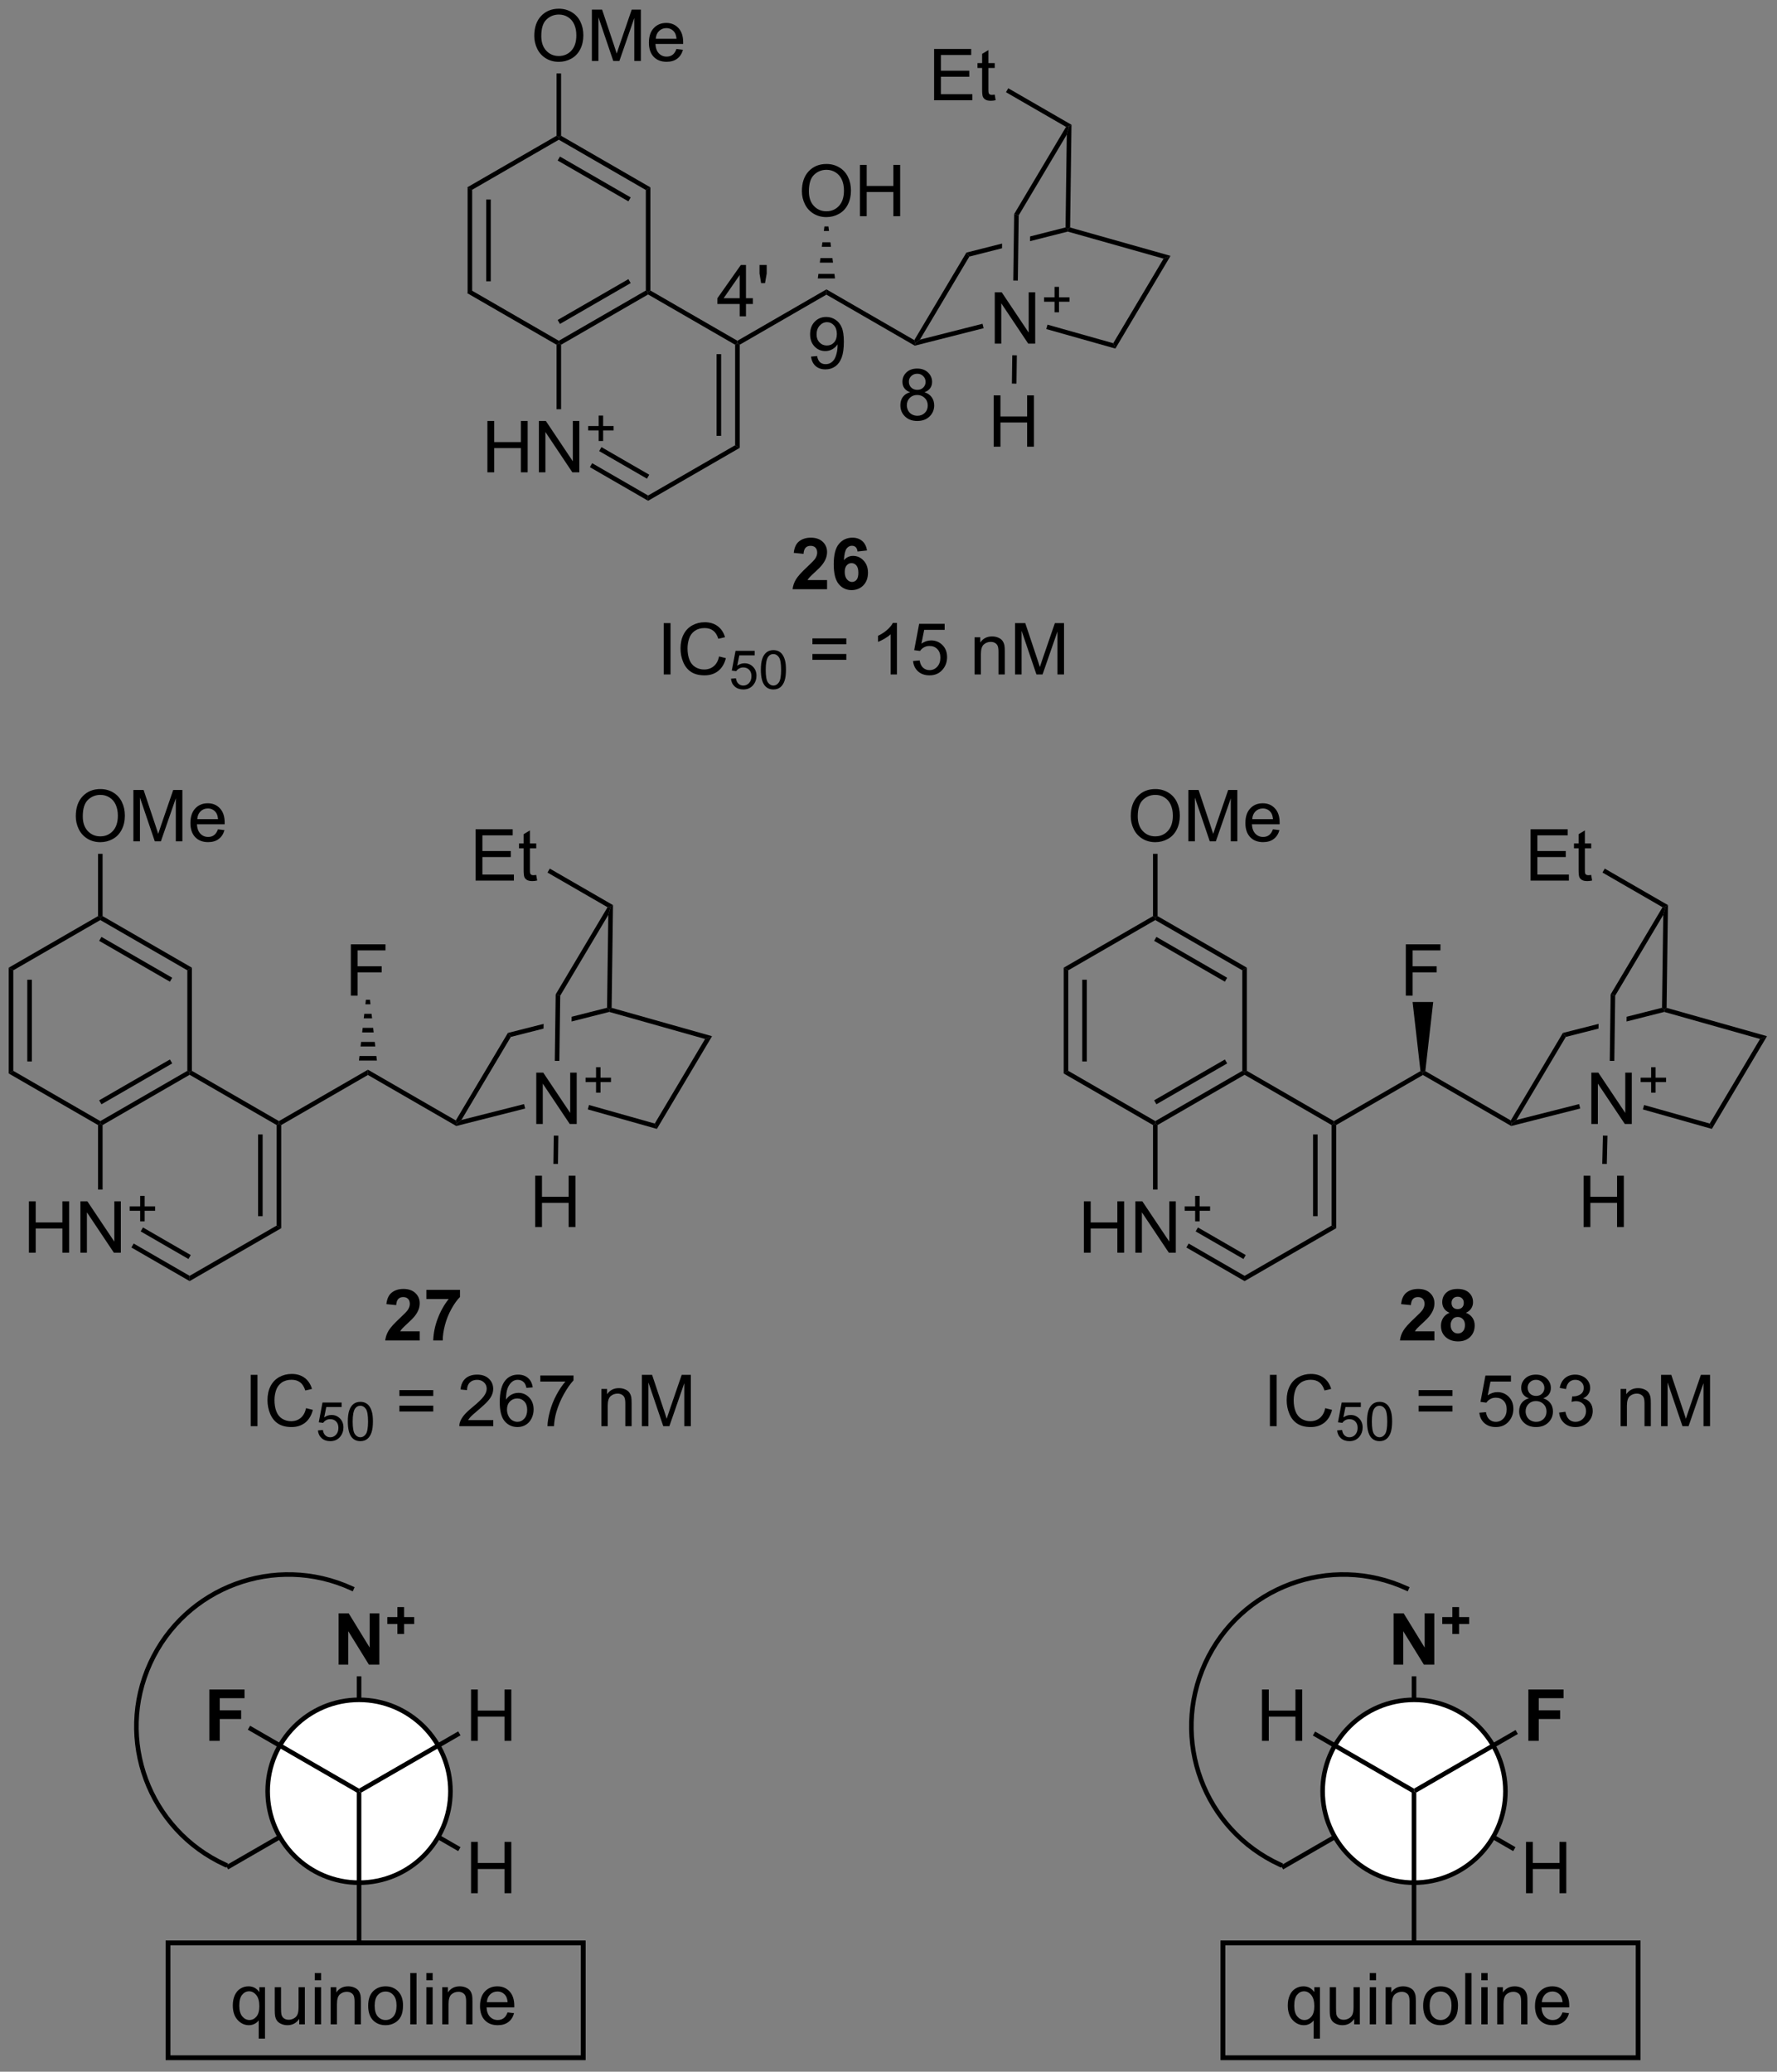 <?xml version="1.0" encoding="UTF-8"?>
<!DOCTYPE svg PUBLIC '-//W3C//DTD SVG 1.0//EN'
          'http://www.w3.org/TR/2001/REC-SVG-20010904/DTD/svg10.dtd'>
<svg stroke-dasharray="none" shape-rendering="auto" xmlns="http://www.w3.org/2000/svg" font-family="'Dialog'" text-rendering="auto" width="544" fill-opacity="1" color-interpolation="auto" color-rendering="auto" preserveAspectRatio="xMidYMid meet" font-size="12px" viewBox="0 0 544 634" fill="black" xmlns:xlink="http://www.w3.org/1999/xlink" stroke="black" image-rendering="auto" stroke-miterlimit="10" stroke-linecap="square" stroke-linejoin="miter" font-style="normal" stroke-width="1" height="634" stroke-dashoffset="0" font-weight="normal" stroke-opacity="1"
><rect x="0" y="0" width="544" height="634" fill="#808080" stroke="none"/><!--Generated by the Batik Graphics2D SVG Generator--><defs id="genericDefs"
  /><g
  ><defs id="defs1"
    ><clipPath clipPathUnits="userSpaceOnUse" id="clipPath1"
      ><path d="M0.633 1.598 L204.48 1.598 L204.48 239.003 L0.633 239.003 L0.633 1.598 Z"
      /></clipPath
      ><clipPath clipPathUnits="userSpaceOnUse" id="clipPath2"
      ><path d="M51.256 15.114 L51.256 245.917 L249.436 245.917 L249.436 15.114 Z"
      /></clipPath
    ></defs
    ><g transform="scale(2.667,2.667) translate(-0.633,-1.598) matrix(1.029,0,0,1.029,-52.089,-13.948)"
    ><path d="M103.398 36.016 L103.908 36.311 L103.908 47.525 L103.398 47.819 ZM105.47 37.359 L105.47 46.476 L105.98 46.476 L105.98 37.359 Z" stroke="none" clip-path="url(#clipPath2)"
    /></g
    ><g transform="matrix(2.743,0,0,2.743,-140.591,-41.456)"
    ><path d="M103.398 47.819 L103.908 47.525 L113.62 53.132 L113.62 53.426 L113.365 53.574 Z" stroke="none" clip-path="url(#clipPath2)"
    /></g
    ><g transform="matrix(2.743,0,0,2.743,-140.591,-41.456)"
    ><path d="M113.875 53.574 L113.62 53.426 L113.62 53.132 L123.332 47.525 L123.587 47.672 L123.587 47.967 ZM113.748 51.255 L121.643 46.697 L121.388 46.255 L113.492 50.813 Z" stroke="none" clip-path="url(#clipPath2)"
    /></g
    ><g transform="matrix(2.743,0,0,2.743,-140.591,-41.456)"
    ><path d="M123.842 47.525 L123.587 47.672 L123.332 47.525 L123.332 36.311 L123.842 36.016 Z" stroke="none" clip-path="url(#clipPath2)"
    /></g
    ><g transform="matrix(2.743,0,0,2.743,-140.591,-41.456)"
    ><path d="M123.842 36.016 L123.332 36.311 L113.62 30.703 L113.62 30.409 L113.875 30.262 ZM121.643 37.138 L113.748 32.58 L113.492 33.022 L121.388 37.58 Z" stroke="none" clip-path="url(#clipPath2)"
    /></g
    ><g transform="matrix(2.743,0,0,2.743,-140.591,-41.456)"
    ><path d="M113.365 30.262 L113.62 30.409 L113.62 30.703 L103.908 36.311 L103.398 36.016 Z" stroke="none" clip-path="url(#clipPath2)"
    /></g
    ><g transform="matrix(2.743,0,0,2.743,-140.591,-41.456)"
    ><path d="M105.651 67.81 L105.651 62.083 L106.409 62.083 L106.409 64.435 L109.386 64.435 L109.386 62.083 L110.143 62.083 L110.143 67.81 L109.386 67.81 L109.386 65.109 L106.409 65.109 L106.409 67.81 L105.651 67.81 ZM111.397 67.81 L111.397 62.083 L112.176 62.083 L115.184 66.578 L115.184 62.083 L115.91 62.083 L115.91 67.81 L115.132 67.81 L112.124 63.31 L112.124 67.81 L111.397 67.81 Z" stroke="none" clip-path="url(#clipPath2)"
    /></g
    ><g transform="matrix(2.743,0,0,2.743,-140.591,-41.456)"
    ><path d="M118.069 64.315 L118.069 63.137 L116.899 63.137 L116.899 62.645 L118.069 62.645 L118.069 61.477 L118.567 61.477 L118.567 62.645 L119.735 62.645 L119.735 63.137 L118.567 63.137 L118.567 64.315 L118.069 64.315 Z" stroke="none" clip-path="url(#clipPath2)"
    /></g
    ><g transform="matrix(2.743,0,0,2.743,-140.591,-41.456)"
    ><path d="M113.365 53.574 L113.62 53.426 L113.875 53.574 L113.875 60.772 L113.365 60.772 Z" stroke="none" clip-path="url(#clipPath2)"
    /></g
    ><g transform="matrix(2.743,0,0,2.743,-140.591,-41.456)"
    ><path d="M117.089 67.233 L117.344 66.791 L123.587 70.395 L123.587 70.984 ZM118.125 65.439 L123.459 68.518 L123.714 68.076 L118.38 64.997 Z" stroke="none" clip-path="url(#clipPath2)"
    /></g
    ><g transform="matrix(2.743,0,0,2.743,-140.591,-41.456)"
    ><path d="M123.587 70.984 L123.587 70.395 L133.298 64.788 L133.809 65.082 Z" stroke="none" clip-path="url(#clipPath2)"
    /></g
    ><g transform="matrix(2.743,0,0,2.743,-140.591,-41.456)"
    ><path d="M133.809 65.082 L133.298 64.788 L133.298 53.574 L133.554 53.426 L133.809 53.574 ZM131.737 63.739 L131.737 54.622 L131.227 54.622 L131.227 63.739 Z" stroke="none" clip-path="url(#clipPath2)"
    /></g
    ><g transform="matrix(2.743,0,0,2.743,-140.591,-41.456)"
    ><path d="M133.554 53.132 L133.554 53.426 L133.298 53.574 L123.587 47.967 L123.587 47.672 L123.842 47.525 Z" stroke="none" clip-path="url(#clipPath2)"
    /></g
    ><g transform="matrix(2.743,0,0,2.743,-140.591,-41.456)"
    ><path d="M110.883 19.125 Q110.883 17.698 111.649 16.893 Q112.414 16.086 113.625 16.086 Q114.417 16.086 115.052 16.466 Q115.69 16.844 116.024 17.521 Q116.36 18.198 116.36 19.057 Q116.36 19.93 116.008 20.617 Q115.656 21.305 115.011 21.659 Q114.367 22.013 113.62 22.013 Q112.813 22.013 112.175 21.622 Q111.539 21.229 111.211 20.555 Q110.883 19.878 110.883 19.125 ZM111.664 19.135 Q111.664 20.172 112.219 20.768 Q112.776 21.362 113.617 21.362 Q114.472 21.362 115.024 20.76 Q115.578 20.159 115.578 19.055 Q115.578 18.354 115.341 17.833 Q115.104 17.312 114.649 17.026 Q114.195 16.737 113.628 16.737 Q112.823 16.737 112.242 17.292 Q111.664 17.844 111.664 19.135 ZM117.311 21.914 L117.311 16.187 L118.452 16.187 L119.809 20.242 Q119.996 20.807 120.082 21.088 Q120.179 20.776 120.387 20.172 L121.757 16.187 L122.778 16.187 L122.778 21.914 L122.046 21.914 L122.046 17.12 L120.382 21.914 L119.699 21.914 L118.043 17.039 L118.043 21.914 L117.311 21.914 ZM126.749 20.578 L127.475 20.667 Q127.304 21.305 126.837 21.656 Q126.374 22.008 125.653 22.008 Q124.741 22.008 124.207 21.448 Q123.676 20.885 123.676 19.875 Q123.676 18.828 124.215 18.25 Q124.754 17.672 125.614 17.672 Q126.444 17.672 126.97 18.239 Q127.499 18.805 127.499 19.831 Q127.499 19.893 127.496 20.018 L124.403 20.018 Q124.442 20.703 124.788 21.068 Q125.137 21.43 125.655 21.43 Q126.043 21.43 126.317 21.227 Q126.59 21.023 126.749 20.578 ZM124.442 19.44 L126.757 19.44 Q126.71 18.917 126.491 18.656 Q126.155 18.25 125.621 18.25 Q125.137 18.25 124.806 18.576 Q124.475 18.898 124.442 19.44 Z" stroke="none" clip-path="url(#clipPath2)"
    /></g
    ><g transform="matrix(2.743,0,0,2.743,-140.591,-41.456)"
    ><path d="M113.875 30.262 L113.62 30.409 L113.365 30.262 L113.365 23.312 L113.875 23.312 Z" stroke="none" clip-path="url(#clipPath2)"
    /></g
    ><g transform="matrix(2.743,0,0,2.743,-140.591,-41.456)"
    ><path d="M133.809 53.574 L133.554 53.426 L133.554 53.132 L143.487 47.397 L143.487 47.986 Z" stroke="none" clip-path="url(#clipPath2)"
    /></g
    ><g transform="matrix(2.743,0,0,2.743,-140.591,-41.456)"
    ><path d="M143.487 47.986 L143.487 47.397 L153.295 53.059 L153.386 53.406 L153.348 53.679 Z" stroke="none" clip-path="url(#clipPath2)"
    /></g
    ><g transform="matrix(2.743,0,0,2.743,-140.591,-41.456)"
    ><path d="M140.75 36.447 Q140.75 35.02 141.515 34.215 Q142.281 33.408 143.492 33.408 Q144.284 33.408 144.919 33.788 Q145.557 34.166 145.89 34.843 Q146.226 35.52 146.226 36.38 Q146.226 37.252 145.875 37.939 Q145.523 38.627 144.877 38.981 Q144.234 39.335 143.487 39.335 Q142.679 39.335 142.042 38.945 Q141.406 38.551 141.078 37.877 Q140.75 37.2 140.75 36.447 ZM141.531 36.458 Q141.531 37.494 142.086 38.09 Q142.643 38.684 143.484 38.684 Q144.338 38.684 144.89 38.083 Q145.445 37.481 145.445 36.377 Q145.445 35.676 145.208 35.156 Q144.971 34.635 144.515 34.348 Q144.062 34.059 143.495 34.059 Q142.69 34.059 142.109 34.614 Q141.531 35.166 141.531 36.458 ZM147.225 39.236 L147.225 33.51 L147.983 33.51 L147.983 35.861 L150.959 35.861 L150.959 33.51 L151.717 33.51 L151.717 39.236 L150.959 39.236 L150.959 36.536 L147.983 36.536 L147.983 39.236 L147.225 39.236 Z" stroke="none" clip-path="url(#clipPath2)"
    /></g
    ><g transform="matrix(2.743,0,0,2.743,-140.591,-41.456)"
    ><path d="M142.528 46.181 L142.592 45.671 L144.381 45.671 L144.446 46.181 ZM142.751 44.417 L142.816 43.907 L144.157 43.907 L144.222 44.417 ZM142.975 42.652 L143.04 42.142 L143.934 42.142 L143.998 42.652 ZM143.199 40.887 L143.264 40.377 L143.71 40.377 L143.774 40.887 Z" stroke="none" clip-path="url(#clipPath2)"
    /></g
    ><g transform="matrix(2.743,0,0,2.743,-140.591,-41.456)"
    ><path d="M162.275 53.451 L162.275 47.725 L163.054 47.725 L166.062 52.22 L166.062 47.725 L166.788 47.725 L166.788 53.451 L166.01 53.451 L163.002 48.951 L163.002 53.451 L162.275 53.451 Z" stroke="none" clip-path="url(#clipPath2)"
    /></g
    ><g transform="matrix(2.743,0,0,2.743,-140.591,-41.456)"
    ><path d="M168.947 49.956 L168.947 48.778 L167.777 48.778 L167.777 48.286 L168.947 48.286 L168.947 47.118 L169.445 47.118 L169.445 48.286 L170.613 48.286 L170.613 48.778 L169.445 48.778 L169.445 49.956 L168.947 49.956 Z" stroke="none" clip-path="url(#clipPath2)"
    /></g
    ><g transform="matrix(2.743,0,0,2.743,-140.591,-41.456)"
    ><path d="M153.348 53.679 L153.386 53.406 L153.92 53.008 L160.909 51.235 L161.034 51.729 Z" stroke="none" clip-path="url(#clipPath2)"
    /></g
    ><g transform="matrix(2.743,0,0,2.743,-140.591,-41.456)"
    ><path d="M168.025 51.825 L168.164 51.334 L175.498 53.404 L175.736 54.002 Z" stroke="none" clip-path="url(#clipPath2)"
    /></g
    ><g transform="matrix(2.743,0,0,2.743,-140.591,-41.456)"
    ><path d="M153.92 53.008 L153.386 53.406 L153.295 53.059 L159.107 43.296 L159.438 43.739 Z" stroke="none" clip-path="url(#clipPath2)"
    /></g
    ><g transform="matrix(2.743,0,0,2.743,-140.591,-41.456)"
    ><path d="M175.736 54.002 L175.498 53.404 L181.114 43.969 L181.893 43.659 Z" stroke="none" clip-path="url(#clipPath2)"
    /></g
    ><g transform="matrix(2.743,0,0,2.743,-140.591,-41.456)"
    ><path d="M170.175 40.488 L166.221 41.491 L166.221 41.491 L166.214 42.019 L166.214 42.019 L170.424 40.951 L170.428 40.687 L170.175 40.488 ZM163.092 42.285 L159.107 43.296 L159.438 43.739 L163.085 42.813 L163.092 42.285 Z" stroke="none" clip-path="url(#clipPath2)"
    /></g
    ><g transform="matrix(2.743,0,0,2.743,-140.591,-41.456)"
    ><path d="M170.424 40.951 L170.428 40.687 L170.685 40.495 L181.893 43.659 L181.114 43.969 Z" stroke="none" clip-path="url(#clipPath2)"
    /></g
    ><g transform="matrix(2.743,0,0,2.743,-140.591,-41.456)"
    ><path d="M164.851 46.416 L164.341 46.41 L164.44 38.997 L164.949 39.141 Z" stroke="none" clip-path="url(#clipPath2)"
    /></g
    ><g transform="matrix(2.743,0,0,2.743,-140.591,-41.456)"
    ><path d="M170.685 40.495 L170.428 40.687 L170.175 40.488 L170.314 30.128 L170.582 29.18 L170.839 29.034 Z" stroke="none" clip-path="url(#clipPath2)"
    /></g
    ><g transform="matrix(2.743,0,0,2.743,-140.591,-41.456)"
    ><path d="M170.23 29.271 L170.582 29.18 L170.314 30.128 L164.949 39.141 L164.44 38.997 Z" stroke="none" clip-path="url(#clipPath2)"
    /></g
    ><g transform="matrix(2.743,0,0,2.743,-140.591,-41.456)"
    ><path d="M155.505 26.3 L155.505 20.574 L159.646 20.574 L159.646 21.248 L156.263 21.248 L156.263 23.003 L159.432 23.003 L159.432 23.675 L156.263 23.675 L156.263 25.623 L159.779 25.623 L159.779 26.3 L155.505 26.3 ZM162.271 25.67 L162.373 26.293 Q162.076 26.355 161.841 26.355 Q161.458 26.355 161.248 26.235 Q161.037 26.113 160.951 25.915 Q160.865 25.717 160.865 25.084 L160.865 22.699 L160.349 22.699 L160.349 22.152 L160.865 22.152 L160.865 21.123 L161.565 20.701 L161.565 22.152 L162.271 22.152 L162.271 22.699 L161.565 22.699 L161.565 25.123 Q161.565 25.425 161.602 25.511 Q161.638 25.597 161.721 25.649 Q161.807 25.699 161.964 25.699 Q162.081 25.699 162.271 25.67 Z" stroke="none" clip-path="url(#clipPath2)"
    /></g
    ><g transform="matrix(2.743,0,0,2.743,-140.591,-41.456)"
    ><path d="M170.839 29.034 L170.582 29.18 L170.23 29.271 L163.528 25.402 L163.783 24.96 Z" stroke="none" clip-path="url(#clipPath2)"
    /></g
    ><g transform="matrix(2.743,0,0,2.743,-140.591,-41.456)"
    ><path d="M52.228 123.075 L52.738 123.369 L52.738 134.583 L52.228 134.878 ZM54.3 124.418 L54.3 133.535 L54.81 133.535 L54.81 124.418 Z" stroke="none" clip-path="url(#clipPath2)"
    /></g
    ><g transform="matrix(2.743,0,0,2.743,-140.591,-41.456)"
    ><path d="M52.228 134.878 L52.738 134.583 L62.45 140.19 L62.45 140.485 L62.195 140.632 Z" stroke="none" clip-path="url(#clipPath2)"
    /></g
    ><g transform="matrix(2.743,0,0,2.743,-140.591,-41.456)"
    ><path d="M62.705 140.632 L62.45 140.485 L62.45 140.19 L72.162 134.583 L72.417 134.731 L72.417 135.025 ZM62.578 138.314 L70.473 133.756 L70.218 133.314 L62.322 137.872 Z" stroke="none" clip-path="url(#clipPath2)"
    /></g
    ><g transform="matrix(2.743,0,0,2.743,-140.591,-41.456)"
    ><path d="M72.672 134.583 L72.417 134.731 L72.162 134.583 L72.162 123.369 L72.672 123.075 Z" stroke="none" clip-path="url(#clipPath2)"
    /></g
    ><g transform="matrix(2.743,0,0,2.743,-140.591,-41.456)"
    ><path d="M72.672 123.075 L72.162 123.369 L62.45 117.762 L62.45 117.468 L62.705 117.32 ZM70.473 124.197 L62.578 119.639 L62.322 120.081 L70.218 124.639 Z" stroke="none" clip-path="url(#clipPath2)"
    /></g
    ><g transform="matrix(2.743,0,0,2.743,-140.591,-41.456)"
    ><path d="M62.195 117.32 L62.45 117.468 L62.45 117.762 L52.738 123.369 L52.228 123.075 Z" stroke="none" clip-path="url(#clipPath2)"
    /></g
    ><g transform="matrix(2.743,0,0,2.743,-140.591,-41.456)"
    ><path d="M54.481 154.869 L54.481 149.142 L55.239 149.142 L55.239 151.494 L58.216 151.494 L58.216 149.142 L58.973 149.142 L58.973 154.869 L58.216 154.869 L58.216 152.168 L55.239 152.168 L55.239 154.869 L54.481 154.869 ZM60.227 154.869 L60.227 149.142 L61.006 149.142 L64.014 153.637 L64.014 149.142 L64.74 149.142 L64.74 154.869 L63.962 154.869 L60.954 150.369 L60.954 154.869 L60.227 154.869 Z" stroke="none" clip-path="url(#clipPath2)"
    /></g
    ><g transform="matrix(2.743,0,0,2.743,-140.591,-41.456)"
    ><path d="M66.899 151.374 L66.899 150.196 L65.729 150.196 L65.729 149.704 L66.899 149.704 L66.899 148.536 L67.397 148.536 L67.397 149.704 L68.565 149.704 L68.565 150.196 L67.397 150.196 L67.397 151.374 L66.899 151.374 Z" stroke="none" clip-path="url(#clipPath2)"
    /></g
    ><g transform="matrix(2.743,0,0,2.743,-140.591,-41.456)"
    ><path d="M62.195 140.632 L62.45 140.485 L62.705 140.632 L62.705 147.831 L62.195 147.831 Z" stroke="none" clip-path="url(#clipPath2)"
    /></g
    ><g transform="matrix(2.743,0,0,2.743,-140.591,-41.456)"
    ><path d="M65.919 154.291 L66.174 153.85 L72.417 157.453 L72.417 158.043 ZM66.955 152.497 L72.289 155.577 L72.544 155.135 L67.21 152.055 Z" stroke="none" clip-path="url(#clipPath2)"
    /></g
    ><g transform="matrix(2.743,0,0,2.743,-140.591,-41.456)"
    ><path d="M72.417 158.043 L72.417 157.453 L82.129 151.846 L82.639 152.141 Z" stroke="none" clip-path="url(#clipPath2)"
    /></g
    ><g transform="matrix(2.743,0,0,2.743,-140.591,-41.456)"
    ><path d="M82.639 152.141 L82.129 151.846 L82.129 140.632 L82.384 140.485 L82.639 140.632 ZM80.567 150.798 L80.567 141.681 L80.057 141.681 L80.057 150.798 Z" stroke="none" clip-path="url(#clipPath2)"
    /></g
    ><g transform="matrix(2.743,0,0,2.743,-140.591,-41.456)"
    ><path d="M82.384 140.19 L82.384 140.485 L82.129 140.632 L72.417 135.025 L72.417 134.731 L72.672 134.583 Z" stroke="none" clip-path="url(#clipPath2)"
    /></g
    ><g transform="matrix(2.743,0,0,2.743,-140.591,-41.456)"
    ><path d="M59.713 106.184 Q59.713 104.757 60.479 103.952 Q61.244 103.145 62.455 103.145 Q63.247 103.145 63.882 103.525 Q64.52 103.903 64.854 104.58 Q65.19 105.257 65.19 106.116 Q65.19 106.988 64.838 107.676 Q64.487 108.363 63.841 108.718 Q63.197 109.072 62.45 109.072 Q61.643 109.072 61.005 108.681 Q60.369 108.288 60.041 107.613 Q59.713 106.936 59.713 106.184 ZM60.494 106.194 Q60.494 107.231 61.049 107.827 Q61.606 108.421 62.447 108.421 Q63.302 108.421 63.854 107.819 Q64.408 107.218 64.408 106.113 Q64.408 105.413 64.171 104.892 Q63.934 104.371 63.479 104.085 Q63.026 103.796 62.458 103.796 Q61.653 103.796 61.072 104.35 Q60.494 104.903 60.494 106.194 ZM66.141 108.973 L66.141 103.246 L67.282 103.246 L68.639 107.301 Q68.826 107.866 68.912 108.147 Q69.009 107.835 69.217 107.231 L70.587 103.246 L71.608 103.246 L71.608 108.973 L70.876 108.973 L70.876 104.178 L69.212 108.973 L68.529 108.973 L66.873 104.098 L66.873 108.973 L66.141 108.973 ZM75.579 107.637 L76.305 107.725 Q76.134 108.363 75.667 108.715 Q75.204 109.067 74.483 109.067 Q73.571 109.067 73.037 108.507 Q72.506 107.944 72.506 106.934 Q72.506 105.887 73.045 105.309 Q73.584 104.731 74.444 104.731 Q75.274 104.731 75.8 105.298 Q76.329 105.863 76.329 106.889 Q76.329 106.952 76.326 107.077 L73.233 107.077 Q73.272 107.762 73.618 108.126 Q73.967 108.488 74.485 108.488 Q74.873 108.488 75.147 108.285 Q75.42 108.082 75.579 107.637 ZM73.272 106.499 L75.587 106.499 Q75.54 105.975 75.321 105.715 Q74.985 105.309 74.451 105.309 Q73.967 105.309 73.636 105.634 Q73.305 105.957 73.272 106.499 Z" stroke="none" clip-path="url(#clipPath2)"
    /></g
    ><g transform="matrix(2.743,0,0,2.743,-140.591,-41.456)"
    ><path d="M62.705 117.32 L62.45 117.468 L62.195 117.32 L62.195 110.371 L62.705 110.371 Z" stroke="none" clip-path="url(#clipPath2)"
    /></g
    ><g transform="matrix(2.743,0,0,2.743,-140.591,-41.456)"
    ><path d="M82.639 140.632 L82.384 140.485 L82.384 140.19 L92.317 134.456 L92.317 135.045 Z" stroke="none" clip-path="url(#clipPath2)"
    /></g
    ><g transform="matrix(2.743,0,0,2.743,-140.591,-41.456)"
    ><path d="M92.317 135.045 L92.317 134.456 L102.125 140.118 L102.216 140.465 L102.178 140.738 Z" stroke="none" clip-path="url(#clipPath2)"
    /></g
    ><g transform="matrix(2.743,0,0,2.743,-140.591,-41.456)"
    ><path d="M90.411 126.195 L90.411 120.469 L94.275 120.469 L94.275 121.143 L91.168 121.143 L91.168 122.916 L93.856 122.916 L93.856 123.594 L91.168 123.594 L91.168 126.195 L90.411 126.195 Z" stroke="none" clip-path="url(#clipPath2)"
    /></g
    ><g transform="matrix(2.743,0,0,2.743,-140.591,-41.456)"
    ><path d="M91.316 133.436 L91.374 132.926 L93.259 132.926 L93.318 133.436 ZM91.495 131.867 L91.553 131.357 L93.08 131.357 L93.138 131.867 ZM91.674 130.298 L91.733 129.788 L92.901 129.788 L92.959 130.298 ZM91.853 128.729 L91.912 128.219 L92.722 128.219 L92.78 128.729 ZM92.033 127.16 L92.091 126.65 L92.543 126.65 L92.601 127.16 Z" stroke="none" clip-path="url(#clipPath2)"
    /></g
    ><g transform="matrix(2.743,0,0,2.743,-140.591,-41.456)"
    ><path d="M111.105 140.51 L111.105 134.784 L111.884 134.784 L114.892 139.278 L114.892 134.784 L115.618 134.784 L115.618 140.51 L114.84 140.51 L111.832 136.01 L111.832 140.51 L111.105 140.51 Z" stroke="none" clip-path="url(#clipPath2)"
    /></g
    ><g transform="matrix(2.743,0,0,2.743,-140.591,-41.456)"
    ><path d="M117.777 137.015 L117.777 135.837 L116.607 135.837 L116.607 135.345 L117.777 135.345 L117.777 134.177 L118.275 134.177 L118.275 135.345 L119.443 135.345 L119.443 135.837 L118.275 135.837 L118.275 137.015 L117.777 137.015 Z" stroke="none" clip-path="url(#clipPath2)"
    /></g
    ><g transform="matrix(2.743,0,0,2.743,-140.591,-41.456)"
    ><path d="M102.178 140.738 L102.216 140.465 L102.75 140.066 L109.739 138.293 L109.864 138.788 Z" stroke="none" clip-path="url(#clipPath2)"
    /></g
    ><g transform="matrix(2.743,0,0,2.743,-140.591,-41.456)"
    ><path d="M116.855 138.884 L116.994 138.393 L124.328 140.463 L124.566 141.061 Z" stroke="none" clip-path="url(#clipPath2)"
    /></g
    ><g transform="matrix(2.743,0,0,2.743,-140.591,-41.456)"
    ><path d="M102.75 140.066 L102.216 140.465 L102.125 140.118 L107.937 130.355 L108.268 130.797 Z" stroke="none" clip-path="url(#clipPath2)"
    /></g
    ><g transform="matrix(2.743,0,0,2.743,-140.591,-41.456)"
    ><path d="M124.566 141.061 L124.328 140.463 L129.944 131.028 L130.723 130.718 Z" stroke="none" clip-path="url(#clipPath2)"
    /></g
    ><g transform="matrix(2.743,0,0,2.743,-140.591,-41.456)"
    ><path d="M119.005 127.547 L115.051 128.55 L115.051 128.55 L115.044 129.078 L115.044 129.078 L119.254 128.01 L119.258 127.746 L119.005 127.547 ZM111.922 129.344 L107.937 130.355 L108.268 130.797 L111.915 129.872 L111.915 129.872 L111.922 129.344 Z" stroke="none" clip-path="url(#clipPath2)"
    /></g
    ><g transform="matrix(2.743,0,0,2.743,-140.591,-41.456)"
    ><path d="M119.254 128.01 L119.258 127.746 L119.516 127.554 L130.723 130.718 L129.944 131.028 Z" stroke="none" clip-path="url(#clipPath2)"
    /></g
    ><g transform="matrix(2.743,0,0,2.743,-140.591,-41.456)"
    ><path d="M113.681 133.475 L113.171 133.469 L113.27 126.056 L113.779 126.199 Z" stroke="none" clip-path="url(#clipPath2)"
    /></g
    ><g transform="matrix(2.743,0,0,2.743,-140.591,-41.456)"
    ><path d="M119.516 127.554 L119.258 127.746 L119.005 127.547 L119.144 117.187 L119.412 116.239 L119.669 116.092 Z" stroke="none" clip-path="url(#clipPath2)"
    /></g
    ><g transform="matrix(2.743,0,0,2.743,-140.591,-41.456)"
    ><path d="M119.06 116.33 L119.412 116.239 L119.144 117.187 L113.779 126.199 L113.27 126.056 Z" stroke="none" clip-path="url(#clipPath2)"
    /></g
    ><g transform="matrix(2.743,0,0,2.743,-140.591,-41.456)"
    ><path d="M104.335 113.359 L104.335 107.633 L108.476 107.633 L108.476 108.307 L105.093 108.307 L105.093 110.062 L108.262 110.062 L108.262 110.734 L105.093 110.734 L105.093 112.682 L108.609 112.682 L108.609 113.359 L104.335 113.359 ZM111.101 112.729 L111.203 113.351 Q110.906 113.414 110.671 113.414 Q110.288 113.414 110.078 113.294 Q109.867 113.172 109.781 112.974 Q109.695 112.776 109.695 112.143 L109.695 109.758 L109.179 109.758 L109.179 109.211 L109.695 109.211 L109.695 108.182 L110.395 107.76 L110.395 109.211 L111.101 109.211 L111.101 109.758 L110.395 109.758 L110.395 112.182 Q110.395 112.484 110.432 112.57 Q110.468 112.656 110.552 112.708 Q110.637 112.758 110.794 112.758 Q110.911 112.758 111.101 112.729 Z" stroke="none" clip-path="url(#clipPath2)"
    /></g
    ><g transform="matrix(2.743,0,0,2.743,-140.591,-41.456)"
    ><path d="M119.669 116.092 L119.412 116.239 L119.06 116.33 L112.358 112.461 L112.613 112.019 Z" stroke="none" clip-path="url(#clipPath2)"
    /></g
    ><g transform="matrix(2.743,0,0,2.743,-140.591,-41.456)"
    ><path d="M169.969 123.075 L170.479 123.369 L170.479 134.583 L169.969 134.878 ZM172.04 124.418 L172.04 133.535 L172.551 133.535 L172.551 124.418 Z" stroke="none" clip-path="url(#clipPath2)"
    /></g
    ><g transform="matrix(2.743,0,0,2.743,-140.591,-41.456)"
    ><path d="M169.969 134.878 L170.479 134.583 L180.191 140.19 L180.191 140.485 L179.936 140.632 Z" stroke="none" clip-path="url(#clipPath2)"
    /></g
    ><g transform="matrix(2.743,0,0,2.743,-140.591,-41.456)"
    ><path d="M180.446 140.632 L180.191 140.485 L180.191 140.19 L189.902 134.583 L190.157 134.731 L190.157 135.025 ZM180.318 138.314 L188.214 133.756 L187.958 133.314 L180.063 137.872 Z" stroke="none" clip-path="url(#clipPath2)"
    /></g
    ><g transform="matrix(2.743,0,0,2.743,-140.591,-41.456)"
    ><path d="M190.413 134.583 L190.157 134.731 L189.902 134.583 L189.902 123.369 L190.413 123.075 Z" stroke="none" clip-path="url(#clipPath2)"
    /></g
    ><g transform="matrix(2.743,0,0,2.743,-140.591,-41.456)"
    ><path d="M190.413 123.075 L189.902 123.369 L180.191 117.762 L180.191 117.468 L180.446 117.32 ZM188.214 124.197 L180.318 119.639 L180.063 120.081 L187.958 124.639 Z" stroke="none" clip-path="url(#clipPath2)"
    /></g
    ><g transform="matrix(2.743,0,0,2.743,-140.591,-41.456)"
    ><path d="M179.936 117.32 L180.191 117.468 L180.191 117.762 L170.479 123.369 L169.969 123.075 Z" stroke="none" clip-path="url(#clipPath2)"
    /></g
    ><g transform="matrix(2.743,0,0,2.743,-140.591,-41.456)"
    ><path d="M172.222 154.869 L172.222 149.142 L172.98 149.142 L172.98 151.494 L175.956 151.494 L175.956 149.142 L176.714 149.142 L176.714 154.869 L175.956 154.869 L175.956 152.168 L172.98 152.168 L172.98 154.869 L172.222 154.869 ZM177.968 154.869 L177.968 149.142 L178.747 149.142 L181.755 153.637 L181.755 149.142 L182.481 149.142 L182.481 154.869 L181.702 154.869 L178.695 150.369 L178.695 154.869 L177.968 154.869 Z" stroke="none" clip-path="url(#clipPath2)"
    /></g
    ><g transform="matrix(2.743,0,0,2.743,-140.591,-41.456)"
    ><path d="M184.64 151.374 L184.64 150.196 L183.47 150.196 L183.47 149.704 L184.64 149.704 L184.64 148.536 L185.138 148.536 L185.138 149.704 L186.306 149.704 L186.306 150.196 L185.138 150.196 L185.138 151.374 L184.64 151.374 Z" stroke="none" clip-path="url(#clipPath2)"
    /></g
    ><g transform="matrix(2.743,0,0,2.743,-140.591,-41.456)"
    ><path d="M179.936 140.632 L180.191 140.485 L180.446 140.632 L180.446 147.831 L179.936 147.831 Z" stroke="none" clip-path="url(#clipPath2)"
    /></g
    ><g transform="matrix(2.743,0,0,2.743,-140.591,-41.456)"
    ><path d="M183.66 154.291 L183.915 153.85 L190.157 157.453 L190.157 158.043 ZM184.696 152.497 L190.03 155.577 L190.285 155.135 L184.951 152.055 Z" stroke="none" clip-path="url(#clipPath2)"
    /></g
    ><g transform="matrix(2.743,0,0,2.743,-140.591,-41.456)"
    ><path d="M190.157 158.043 L190.157 157.453 L199.869 151.846 L200.379 152.141 Z" stroke="none" clip-path="url(#clipPath2)"
    /></g
    ><g transform="matrix(2.743,0,0,2.743,-140.591,-41.456)"
    ><path d="M200.379 152.141 L199.869 151.846 L199.869 140.632 L200.124 140.485 L200.379 140.632 ZM198.308 150.798 L198.308 141.681 L197.798 141.681 L197.798 150.798 Z" stroke="none" clip-path="url(#clipPath2)"
    /></g
    ><g transform="matrix(2.743,0,0,2.743,-140.591,-41.456)"
    ><path d="M200.124 140.19 L200.124 140.485 L199.869 140.632 L190.157 135.025 L190.157 134.731 L190.413 134.583 Z" stroke="none" clip-path="url(#clipPath2)"
    /></g
    ><g transform="matrix(2.743,0,0,2.743,-140.591,-41.456)"
    ><path d="M177.454 106.184 Q177.454 104.757 178.219 103.952 Q178.985 103.145 180.196 103.145 Q180.988 103.145 181.623 103.525 Q182.261 103.903 182.594 104.58 Q182.93 105.257 182.93 106.116 Q182.93 106.988 182.579 107.676 Q182.227 108.363 181.581 108.718 Q180.938 109.072 180.191 109.072 Q179.383 109.072 178.745 108.681 Q178.11 108.288 177.782 107.613 Q177.454 106.936 177.454 106.184 ZM178.235 106.194 Q178.235 107.231 178.79 107.827 Q179.347 108.421 180.188 108.421 Q181.042 108.421 181.594 107.819 Q182.149 107.218 182.149 106.113 Q182.149 105.413 181.912 104.892 Q181.675 104.371 181.219 104.085 Q180.766 103.796 180.198 103.796 Q179.394 103.796 178.813 104.35 Q178.235 104.903 178.235 106.194 ZM183.882 108.973 L183.882 103.246 L185.023 103.246 L186.38 107.301 Q186.567 107.866 186.653 108.147 Q186.749 107.835 186.958 107.231 L188.327 103.246 L189.348 103.246 L189.348 108.973 L188.617 108.973 L188.617 104.178 L186.952 108.973 L186.27 108.973 L184.614 104.098 L184.614 108.973 L183.882 108.973 ZM193.32 107.637 L194.046 107.725 Q193.874 108.363 193.408 108.715 Q192.945 109.067 192.223 109.067 Q191.312 109.067 190.778 108.507 Q190.247 107.944 190.247 106.934 Q190.247 105.887 190.786 105.309 Q191.325 104.731 192.184 104.731 Q193.015 104.731 193.541 105.298 Q194.07 105.863 194.07 106.889 Q194.07 106.952 194.067 107.077 L190.973 107.077 Q191.012 107.762 191.359 108.126 Q191.708 108.488 192.226 108.488 Q192.614 108.488 192.887 108.285 Q193.161 108.082 193.32 107.637 ZM191.012 106.499 L193.327 106.499 Q193.28 105.975 193.062 105.715 Q192.726 105.309 192.192 105.309 Q191.708 105.309 191.377 105.634 Q191.046 105.957 191.012 106.499 Z" stroke="none" clip-path="url(#clipPath2)"
    /></g
    ><g transform="matrix(2.743,0,0,2.743,-140.591,-41.456)"
    ><path d="M180.446 117.32 L180.191 117.468 L179.936 117.32 L179.936 110.371 L180.446 110.371 Z" stroke="none" clip-path="url(#clipPath2)"
    /></g
    ><g transform="matrix(2.743,0,0,2.743,-140.591,-41.456)"
    ><path d="M200.379 140.632 L200.124 140.485 L200.124 140.19 L209.787 134.612 L210.058 134.75 L210.058 135.045 Z" stroke="none" clip-path="url(#clipPath2)"
    /></g
    ><g transform="matrix(2.743,0,0,2.743,-140.591,-41.456)"
    ><path d="M210.058 135.045 L210.058 134.75 L210.328 134.612 L219.866 140.118 L219.956 140.465 L219.918 140.738 Z" stroke="none" clip-path="url(#clipPath2)"
    /></g
    ><g transform="matrix(2.743,0,0,2.743,-140.591,-41.456)"
    ><path d="M208.151 126.195 L208.151 120.469 L212.016 120.469 L212.016 121.143 L208.909 121.143 L208.909 122.916 L211.597 122.916 L211.597 123.594 L208.909 123.594 L208.909 126.195 L208.151 126.195 Z" stroke="none" clip-path="url(#clipPath2)"
    /></g
    ><g transform="matrix(2.743,0,0,2.743,-140.591,-41.456)"
    ><path d="M210.328 134.612 L210.058 134.75 L209.787 134.612 L208.907 126.905 L211.208 126.905 Z" stroke="none" clip-path="url(#clipPath2)"
    /></g
    ><g transform="matrix(2.743,0,0,2.743,-140.591,-41.456)"
    ><path d="M228.858 140.51 L228.858 134.784 L229.636 134.784 L232.644 139.278 L232.644 134.784 L233.371 134.784 L233.371 140.51 L232.592 140.51 L229.584 136.01 L229.584 140.51 L228.858 140.51 Z" stroke="none" clip-path="url(#clipPath2)"
    /></g
    ><g transform="matrix(2.743,0,0,2.743,-140.591,-41.456)"
    ><path d="M235.53 137.015 L235.53 135.837 L234.36 135.837 L234.36 135.345 L235.53 135.345 L235.53 134.177 L236.028 134.177 L236.028 135.345 L237.196 135.345 L237.196 135.837 L236.028 135.837 L236.028 137.015 L235.53 137.015 Z" stroke="none" clip-path="url(#clipPath2)"
    /></g
    ><g transform="matrix(2.743,0,0,2.743,-140.591,-41.456)"
    ><path d="M219.918 140.738 L219.956 140.465 L220.49 140.066 L227.491 138.291 L227.616 138.785 Z" stroke="none" clip-path="url(#clipPath2)"
    /></g
    ><g transform="matrix(2.743,0,0,2.743,-140.591,-41.456)"
    ><path d="M234.608 138.887 L234.746 138.396 L242.068 140.463 L242.306 141.061 Z" stroke="none" clip-path="url(#clipPath2)"
    /></g
    ><g transform="matrix(2.743,0,0,2.743,-140.591,-41.456)"
    ><path d="M220.49 140.066 L219.956 140.465 L219.866 140.118 L225.678 130.355 L226.008 130.797 Z" stroke="none" clip-path="url(#clipPath2)"
    /></g
    ><g transform="matrix(2.743,0,0,2.743,-140.591,-41.456)"
    ><path d="M242.306 141.061 L242.068 140.463 L247.685 131.028 L248.463 130.718 Z" stroke="none" clip-path="url(#clipPath2)"
    /></g
    ><g transform="matrix(2.743,0,0,2.743,-140.591,-41.456)"
    ><path d="M236.746 127.547 L232.792 128.55 L232.792 128.55 L232.785 129.078 L232.785 129.078 L236.995 128.01 L236.998 127.746 L236.746 127.547 ZM229.663 129.344 L225.678 130.355 L226.008 130.797 L229.656 129.872 L229.656 129.872 L229.663 129.344 Z" stroke="none" clip-path="url(#clipPath2)"
    /></g
    ><g transform="matrix(2.743,0,0,2.743,-140.591,-41.456)"
    ><path d="M236.995 128.01 L236.998 127.746 L237.256 127.554 L248.463 130.718 L247.685 131.028 Z" stroke="none" clip-path="url(#clipPath2)"
    /></g
    ><g transform="matrix(2.743,0,0,2.743,-140.591,-41.456)"
    ><path d="M231.422 133.475 L230.912 133.469 L231.011 126.056 L231.519 126.199 Z" stroke="none" clip-path="url(#clipPath2)"
    /></g
    ><g transform="matrix(2.743,0,0,2.743,-140.591,-41.456)"
    ><path d="M237.256 127.554 L236.998 127.746 L236.746 127.547 L236.884 117.187 L237.152 116.239 L237.409 116.092 Z" stroke="none" clip-path="url(#clipPath2)"
    /></g
    ><g transform="matrix(2.743,0,0,2.743,-140.591,-41.456)"
    ><path d="M236.801 116.33 L237.152 116.239 L236.884 117.187 L231.519 126.199 L231.011 126.056 Z" stroke="none" clip-path="url(#clipPath2)"
    /></g
    ><g transform="matrix(2.743,0,0,2.743,-140.591,-41.456)"
    ><path d="M222.076 113.359 L222.076 107.633 L226.217 107.633 L226.217 108.307 L222.834 108.307 L222.834 110.062 L226.003 110.062 L226.003 110.734 L222.834 110.734 L222.834 112.682 L226.35 112.682 L226.35 113.359 L222.076 113.359 ZM228.842 112.729 L228.943 113.351 Q228.646 113.414 228.412 113.414 Q228.029 113.414 227.818 113.294 Q227.607 113.172 227.521 112.974 Q227.435 112.776 227.435 112.143 L227.435 109.758 L226.92 109.758 L226.92 109.211 L227.435 109.211 L227.435 108.182 L228.136 107.76 L228.136 109.211 L228.842 109.211 L228.842 109.758 L228.136 109.758 L228.136 112.182 Q228.136 112.484 228.172 112.57 Q228.209 112.656 228.292 112.708 Q228.378 112.758 228.534 112.758 Q228.651 112.758 228.842 112.729 Z" stroke="none" clip-path="url(#clipPath2)"
    /></g
    ><g transform="matrix(2.743,0,0,2.743,-140.591,-41.456)"
    ><path d="M237.409 116.092 L237.152 116.239 L236.801 116.33 L230.099 112.461 L230.354 112.019 Z" stroke="none" clip-path="url(#clipPath2)"
    /></g
    ><g transform="matrix(2.743,0,0,2.743,-140.591,-41.456)"
    ><path d="M89.045 200.832 L89.045 195.105 L90.17 195.105 L92.514 198.928 L92.514 195.105 L93.589 195.105 L93.589 200.832 L92.428 200.832 L90.121 197.097 L90.121 200.832 L89.045 200.832 Z" stroke="none" clip-path="url(#clipPath2)"
    /></g
    ><g transform="matrix(2.743,0,0,2.743,-140.591,-41.456)"
    ><path d="M95.604 197.412 L95.604 196.297 L94.479 196.297 L94.479 195.526 L95.604 195.526 L95.604 194.411 L96.354 194.411 L96.354 195.526 L97.481 195.526 L97.481 196.297 L96.354 196.297 L96.354 197.412 L95.604 197.412 Z" stroke="none" clip-path="url(#clipPath2)"
    /></g
    ><g transform="matrix(2.743,0,0,2.743,-140.591,-41.456)"
    ><path d="M91.582 214.957 L91.326 214.957 L91.071 214.81 L91.071 202.136 L91.582 202.136 Z" stroke="none" clip-path="url(#clipPath2)"
    /></g
    ><g transform="matrix(2.743,0,0,2.743,-140.591,-41.456)"
    ><path d="M91.071 214.81 L91.326 214.957 L91.326 215.251 L76.72 223.678 L76.465 223.236 Z" stroke="none" clip-path="url(#clipPath2)"
    /></g
    ><g transform="matrix(2.743,0,0,2.743,-140.591,-41.456)"
    ><path d="M103.826 226.332 L103.826 220.606 L104.583 220.606 L104.583 222.957 L107.56 222.957 L107.56 220.606 L108.318 220.606 L108.318 226.332 L107.56 226.332 L107.56 223.632 L104.583 223.632 L104.583 226.332 L103.826 226.332 Z" stroke="none" clip-path="url(#clipPath2)"
    /></g
    ><g transform="matrix(2.743,0,0,2.743,-140.591,-41.456)"
    ><path d="M91.326 215.251 L91.326 214.957 L91.454 214.736 L102.649 221.195 L102.394 221.637 Z" stroke="none" clip-path="url(#clipPath2)"
    /></g
    ><g fill="white" transform="matrix(2.743,0,0,2.743,-140.591,-41.456)" stroke="white"
    ><path d="M91.326 225.157 C85.693 225.157 81.126 220.59 81.126 214.957 C81.126 209.323 85.693 204.757 91.326 204.757 C96.96 204.757 101.527 209.323 101.527 214.957 C101.527 220.59 96.96 225.157 91.326 225.157" stroke="none" clip-path="url(#clipPath2)"
    /></g
    ><g stroke-width="0.51" transform="matrix(2.743,0,0,2.743,-140.591,-41.456)" stroke-linejoin="round" stroke-linecap="round"
    ><path fill="none" d="M91.326 225.157 C85.693 225.157 81.126 220.59 81.126 214.957 C81.126 209.323 85.693 204.757 91.326 204.757 C96.96 204.757 101.527 209.323 101.527 214.957 C101.527 220.59 96.96 225.157 91.326 225.157" clip-path="url(#clipPath2)"
    /></g
    ><g transform="matrix(2.743,0,0,2.743,-140.591,-41.456)"
    ><path d="M91.071 214.957 L91.326 214.957 L91.582 215.104 L91.582 231.957 L91.071 231.957 Z" stroke="none" clip-path="url(#clipPath2)"
    /></g
    ><g transform="matrix(2.743,0,0,2.743,-140.591,-41.456)"
    ><path d="M103.826 209.332 L103.826 203.605 L104.583 203.605 L104.583 205.957 L107.56 205.957 L107.56 203.605 L108.318 203.605 L108.318 209.332 L107.56 209.332 L107.56 206.631 L104.583 206.631 L104.583 209.332 L103.826 209.332 Z" stroke="none" clip-path="url(#clipPath2)"
    /></g
    ><g transform="matrix(2.743,0,0,2.743,-140.591,-41.456)"
    ><path d="M91.582 215.104 L91.326 214.957 L91.326 214.662 L102.394 208.277 L102.649 208.719 Z" stroke="none" clip-path="url(#clipPath2)"
    /></g
    ><g transform="matrix(2.743,0,0,2.743,-140.591,-41.456)"
    ><path d="M74.621 209.332 L74.621 203.605 L78.546 203.605 L78.546 204.574 L75.778 204.574 L75.778 205.928 L78.168 205.928 L78.168 206.897 L75.778 206.897 L75.778 209.332 L74.621 209.332 Z" stroke="none" clip-path="url(#clipPath2)"
    /></g
    ><g transform="matrix(2.743,0,0,2.743,-140.591,-41.456)"
    ><path d="M91.326 214.662 L91.326 214.957 L91.199 215.178 L78.913 208.09 L79.168 207.648 Z" stroke="none" clip-path="url(#clipPath2)"
    /></g
    ><g transform="matrix(2.743,0,0,2.743,-140.591,-41.456)"
    ><path d="M80.127 242.555 L80.127 240.521 Q79.963 240.753 79.668 240.906 Q79.374 241.057 79.041 241.057 Q78.304 241.057 77.77 240.469 Q77.236 239.878 77.236 238.849 Q77.236 238.224 77.452 237.729 Q77.671 237.232 78.082 236.976 Q78.494 236.721 78.986 236.721 Q79.757 236.721 80.197 237.37 L80.197 236.815 L80.83 236.815 L80.83 242.555 L80.127 242.555 ZM77.96 238.878 Q77.96 239.677 78.296 240.078 Q78.632 240.479 79.101 240.479 Q79.549 240.479 79.872 240.099 Q80.197 239.716 80.197 238.94 Q80.197 238.112 79.856 237.695 Q79.515 237.276 79.054 237.276 Q78.596 237.276 78.278 237.664 Q77.96 238.052 77.96 238.878 ZM84.651 240.964 L84.651 240.354 Q84.167 241.057 83.334 241.057 Q82.967 241.057 82.649 240.917 Q82.331 240.776 82.175 240.562 Q82.021 240.349 81.959 240.042 Q81.917 239.833 81.917 239.385 L81.917 236.815 L82.62 236.815 L82.62 239.114 Q82.62 239.667 82.662 239.857 Q82.73 240.135 82.943 240.294 Q83.159 240.451 83.474 240.451 Q83.792 240.451 84.068 240.289 Q84.347 240.128 84.461 239.849 Q84.576 239.568 84.576 239.036 L84.576 236.815 L85.279 236.815 L85.279 240.964 L84.651 240.964 ZM86.385 236.044 L86.385 235.237 L87.088 235.237 L87.088 236.044 L86.385 236.044 ZM86.385 240.964 L86.385 236.815 L87.088 236.815 L87.088 240.964 L86.385 240.964 ZM88.159 240.964 L88.159 236.815 L88.792 236.815 L88.792 237.404 Q89.248 236.721 90.112 236.721 Q90.487 236.721 90.8 236.857 Q91.115 236.989 91.271 237.208 Q91.428 237.427 91.49 237.729 Q91.529 237.924 91.529 238.411 L91.529 240.964 L90.826 240.964 L90.826 238.44 Q90.826 238.01 90.743 237.797 Q90.662 237.583 90.454 237.458 Q90.245 237.331 89.964 237.331 Q89.513 237.331 89.188 237.617 Q88.862 237.901 88.862 238.698 L88.862 240.964 L88.159 240.964 ZM92.346 238.888 Q92.346 237.737 92.986 237.182 Q93.523 236.721 94.291 236.721 Q95.148 236.721 95.689 237.281 Q96.234 237.841 96.234 238.831 Q96.234 239.63 95.991 240.091 Q95.752 240.549 95.293 240.805 Q94.835 241.057 94.291 241.057 Q93.421 241.057 92.882 240.5 Q92.346 239.94 92.346 238.888 ZM93.07 238.888 Q93.07 239.685 93.416 240.083 Q93.765 240.479 94.291 240.479 Q94.814 240.479 95.161 240.081 Q95.51 239.682 95.51 238.864 Q95.51 238.096 95.161 237.701 Q94.812 237.302 94.291 237.302 Q93.765 237.302 93.416 237.698 Q93.07 238.091 93.07 238.888 ZM97.042 240.964 L97.042 235.237 L97.745 235.237 L97.745 240.964 L97.042 240.964 ZM98.838 236.044 L98.838 235.237 L99.541 235.237 L99.541 236.044 L98.838 236.044 ZM98.838 240.964 L98.838 236.815 L99.541 236.815 L99.541 240.964 L98.838 240.964 ZM100.612 240.964 L100.612 236.815 L101.245 236.815 L101.245 237.404 Q101.701 236.721 102.566 236.721 Q102.941 236.721 103.253 236.857 Q103.568 236.989 103.724 237.208 Q103.881 237.427 103.943 237.729 Q103.982 237.924 103.982 238.411 L103.982 240.964 L103.279 240.964 L103.279 238.44 Q103.279 238.01 103.196 237.797 Q103.115 237.583 102.907 237.458 Q102.698 237.331 102.417 237.331 Q101.967 237.331 101.641 237.617 Q101.316 237.901 101.316 238.698 L101.316 240.964 L100.612 240.964 ZM107.9 239.628 L108.627 239.716 Q108.455 240.354 107.989 240.706 Q107.525 241.057 106.804 241.057 Q105.892 241.057 105.359 240.497 Q104.827 239.935 104.827 238.924 Q104.827 237.878 105.366 237.299 Q105.905 236.721 106.765 236.721 Q107.596 236.721 108.122 237.289 Q108.65 237.854 108.65 238.88 Q108.65 238.943 108.648 239.068 L105.554 239.068 Q105.593 239.753 105.939 240.117 Q106.288 240.479 106.806 240.479 Q107.195 240.479 107.468 240.276 Q107.741 240.073 107.9 239.628 ZM105.593 238.489 L107.908 238.489 Q107.861 237.966 107.642 237.706 Q107.306 237.299 106.773 237.299 Q106.288 237.299 105.957 237.625 Q105.627 237.948 105.593 238.489 Z" stroke="none" clip-path="url(#clipPath2)"
    /></g
    ><g stroke-width="0.51" transform="matrix(2.743,0,0,2.743,-140.591,-41.456)"
    ><path fill="none" d="M69.995 231.874 L116.348 231.874 L116.348 244.69 L69.995 244.69 Z" clip-path="url(#clipPath2)"
    /></g
    ><g stroke-width="0.51" transform="matrix(2.743,0,0,2.743,-140.591,-41.456)"
    ><path fill="none" d="M69.995 231.874 L116.348 231.874 L116.348 244.69 L69.995 244.69 Z" clip-path="url(#clipPath2)"
    /></g
    ><g transform="matrix(2.743,0,0,2.743,-140.591,-41.456)"
    ><path d="M90.601 192.087 C81.961 188.129 71.748 191.923 67.789 200.563 C63.83 209.202 67.624 219.415 76.263 223.375 L76.495 223.481 L76.707 223.018 L76.475 222.911 C68.093 219.069 64.412 209.158 68.253 200.775 C72.095 192.392 82.005 188.71 90.388 192.55 L90.62 192.657 L90.833 192.193 L90.601 192.087 Z" stroke="none" clip-path="url(#clipPath2)"
    /></g
    ><g transform="matrix(2.743,0,0,2.743,-140.591,-41.456)"
    ><path d="M143.559 79.83 L143.559 80.85 L139.713 80.85 Q139.775 80.272 140.088 79.754 Q140.4 79.236 141.322 78.382 Q142.064 77.689 142.231 77.444 Q142.458 77.103 142.458 76.772 Q142.458 76.405 142.26 76.207 Q142.064 76.009 141.715 76.009 Q141.372 76.009 141.168 76.218 Q140.965 76.423 140.934 76.905 L139.84 76.796 Q139.939 75.89 140.455 75.496 Q140.971 75.1 141.744 75.1 Q142.59 75.1 143.075 75.559 Q143.559 76.015 143.559 76.694 Q143.559 77.08 143.421 77.431 Q143.283 77.78 142.981 78.163 Q142.783 78.416 142.262 78.892 Q141.744 79.369 141.603 79.525 Q141.465 79.681 141.38 79.83 L143.559 79.83 ZM148.021 76.525 L146.959 76.642 Q146.92 76.314 146.756 76.158 Q146.592 76.001 146.329 76.001 Q145.982 76.001 145.74 76.314 Q145.501 76.626 145.438 77.616 Q145.85 77.132 146.459 77.132 Q147.146 77.132 147.636 77.655 Q148.126 78.179 148.126 79.007 Q148.126 79.884 147.61 80.418 Q147.094 80.95 146.287 80.95 Q145.42 80.95 144.86 80.275 Q144.303 79.6 144.303 78.064 Q144.303 76.491 144.883 75.796 Q145.467 75.1 146.396 75.1 Q147.048 75.1 147.475 75.465 Q147.904 75.83 148.021 76.525 ZM145.532 78.921 Q145.532 79.455 145.777 79.746 Q146.024 80.038 146.342 80.038 Q146.646 80.038 146.85 79.801 Q147.053 79.561 147.053 79.017 Q147.053 78.46 146.834 78.2 Q146.615 77.939 146.287 77.939 Q145.969 77.939 145.751 78.189 Q145.532 78.436 145.532 78.921 Z" stroke="none" clip-path="url(#clipPath2)"
    /></g
    ><g transform="matrix(2.743,0,0,2.743,-140.591,-41.456)"
    ><path d="M125.331 90.36 L125.331 84.633 L126.089 84.633 L126.089 90.36 L125.331 90.36 ZM131.51 88.352 L132.267 88.542 Q132.03 89.477 131.411 89.969 Q130.791 90.459 129.898 90.459 Q128.97 90.459 128.39 90.081 Q127.812 89.704 127.507 88.99 Q127.205 88.274 127.205 87.454 Q127.205 86.558 127.546 85.894 Q127.89 85.227 128.52 84.881 Q129.15 84.534 129.908 84.534 Q130.767 84.534 131.353 84.972 Q131.939 85.409 132.171 86.204 L131.424 86.378 Q131.226 85.753 130.845 85.469 Q130.468 85.183 129.892 85.183 Q129.233 85.183 128.788 85.501 Q128.345 85.816 128.166 86.35 Q127.986 86.883 127.986 87.448 Q127.986 88.18 128.2 88.725 Q128.413 89.269 128.861 89.54 Q129.312 89.808 129.835 89.808 Q130.47 89.808 130.911 89.441 Q131.353 89.073 131.51 88.352 Z" stroke="none" clip-path="url(#clipPath2)"
    /></g
    ><g transform="matrix(2.743,0,0,2.743,-140.591,-41.456)"
    ><path d="M132.834 90.835 L133.387 90.788 Q133.449 91.192 133.672 91.395 Q133.896 91.599 134.213 91.599 Q134.594 91.599 134.857 91.312 Q135.121 91.025 135.121 90.55 Q135.121 90.099 134.867 89.839 Q134.615 89.577 134.205 89.577 Q133.949 89.577 133.744 89.694 Q133.539 89.81 133.422 89.993 L132.928 89.929 L133.344 87.724 L135.478 87.724 L135.478 88.228 L133.765 88.228 L133.533 89.382 Q133.92 89.112 134.345 89.112 Q134.908 89.112 135.295 89.503 Q135.681 89.892 135.681 90.503 Q135.681 91.087 135.342 91.511 Q134.928 92.034 134.213 92.034 Q133.627 92.034 133.256 91.706 Q132.887 91.376 132.834 90.835 ZM136.171 89.841 Q136.171 89.079 136.327 88.616 Q136.483 88.151 136.792 87.9 Q137.102 87.647 137.571 87.647 Q137.917 87.647 138.177 87.786 Q138.438 87.925 138.608 88.189 Q138.778 88.45 138.874 88.827 Q138.971 89.202 138.971 89.841 Q138.971 90.597 138.815 91.062 Q138.661 91.526 138.35 91.78 Q138.042 92.034 137.571 92.034 Q136.95 92.034 136.595 91.587 Q136.171 91.052 136.171 89.841 ZM136.712 89.841 Q136.712 90.9 136.96 91.249 Q137.208 91.599 137.571 91.599 Q137.934 91.599 138.18 91.247 Q138.429 90.895 138.429 89.841 Q138.429 88.78 138.18 88.433 Q137.934 88.083 137.565 88.083 Q137.202 88.083 136.985 88.392 Q136.712 88.784 136.712 89.841 Z" stroke="none" clip-path="url(#clipPath2)"
    /></g
    ><g transform="matrix(2.743,0,0,2.743,-140.591,-41.456)"
    ><path d="M145.707 86.993 L141.926 86.993 L141.926 86.337 L145.707 86.337 L145.707 86.993 ZM145.707 88.73 L141.926 88.73 L141.926 88.073 L145.707 88.073 L145.707 88.73 ZM151.357 90.36 L150.653 90.36 L150.653 85.878 Q150.398 86.12 149.987 86.363 Q149.575 86.605 149.247 86.727 L149.247 86.047 Q149.836 85.769 150.276 85.376 Q150.719 84.98 150.903 84.61 L151.357 84.61 L151.357 90.36 ZM153.157 88.86 L153.894 88.797 Q153.978 89.337 154.274 89.607 Q154.574 89.878 154.996 89.878 Q155.504 89.878 155.855 89.495 Q156.207 89.113 156.207 88.48 Q156.207 87.878 155.868 87.532 Q155.532 87.183 154.986 87.183 Q154.644 87.183 154.371 87.339 Q154.097 87.493 153.941 87.738 L153.282 87.652 L153.837 84.712 L156.683 84.712 L156.683 85.383 L154.399 85.383 L154.09 86.922 Q154.605 86.563 155.173 86.563 Q155.923 86.563 156.439 87.084 Q156.954 87.602 156.954 88.417 Q156.954 89.196 156.501 89.761 Q155.949 90.459 154.996 90.459 Q154.215 90.459 153.72 90.022 Q153.228 89.581 153.157 88.86 ZM160.024 90.36 L160.024 86.212 L160.657 86.212 L160.657 86.8 Q161.113 86.118 161.978 86.118 Q162.353 86.118 162.665 86.253 Q162.98 86.386 163.137 86.605 Q163.293 86.823 163.355 87.126 Q163.394 87.321 163.394 87.808 L163.394 90.36 L162.691 90.36 L162.691 87.837 Q162.691 87.407 162.608 87.193 Q162.527 86.98 162.319 86.855 Q162.111 86.727 161.829 86.727 Q161.379 86.727 161.053 87.014 Q160.728 87.297 160.728 88.094 L160.728 90.36 L160.024 90.36 ZM164.539 90.36 L164.539 84.633 L165.679 84.633 L167.036 88.688 Q167.224 89.253 167.31 89.534 Q167.406 89.222 167.614 88.618 L168.984 84.633 L170.005 84.633 L170.005 90.36 L169.273 90.36 L169.273 85.566 L167.609 90.36 L166.927 90.36 L165.271 85.485 L165.271 90.36 L164.539 90.36 Z" stroke="none" clip-path="url(#clipPath2)"
    /></g
    ><g transform="matrix(2.743,0,0,2.743,-140.591,-41.456)"
    ><path d="M98.096 163.644 L98.096 164.665 L94.249 164.665 Q94.312 164.087 94.624 163.569 Q94.937 163.051 95.859 162.196 Q96.601 161.504 96.767 161.259 Q96.994 160.918 96.994 160.587 Q96.994 160.22 96.796 160.022 Q96.601 159.824 96.252 159.824 Q95.908 159.824 95.705 160.032 Q95.502 160.238 95.471 160.72 L94.377 160.611 Q94.476 159.704 94.992 159.311 Q95.507 158.915 96.281 158.915 Q97.127 158.915 97.611 159.374 Q98.096 159.829 98.096 160.509 Q98.096 160.894 97.958 161.246 Q97.82 161.595 97.517 161.978 Q97.32 162.23 96.799 162.707 Q96.281 163.184 96.14 163.34 Q96.002 163.496 95.916 163.644 L98.096 163.644 ZM98.839 160.035 L98.839 159.017 L102.592 159.017 L102.592 159.814 Q102.128 160.269 101.647 161.126 Q101.167 161.98 100.915 162.944 Q100.662 163.907 100.667 164.665 L99.607 164.665 Q99.636 163.478 100.097 162.243 Q100.561 161.009 101.334 160.035 L98.839 160.035 Z" stroke="none" clip-path="url(#clipPath2)"
    /></g
    ><g transform="matrix(2.743,0,0,2.743,-140.591,-41.456)"
    ><path d="M79.233 174.225 L79.233 168.498 L79.991 168.498 L79.991 174.225 L79.233 174.225 ZM85.412 172.217 L86.17 172.407 Q85.933 173.342 85.313 173.834 Q84.693 174.324 83.8 174.324 Q82.873 174.324 82.292 173.946 Q81.714 173.569 81.409 172.855 Q81.107 172.139 81.107 171.319 Q81.107 170.423 81.448 169.759 Q81.792 169.092 82.422 168.746 Q83.052 168.399 83.81 168.399 Q84.67 168.399 85.255 168.837 Q85.841 169.274 86.073 170.069 L85.326 170.243 Q85.128 169.618 84.748 169.334 Q84.37 169.048 83.795 169.048 Q83.136 169.048 82.69 169.365 Q82.248 169.68 82.068 170.214 Q81.888 170.748 81.888 171.313 Q81.888 172.045 82.102 172.589 Q82.315 173.134 82.763 173.405 Q83.214 173.673 83.737 173.673 Q84.373 173.673 84.813 173.305 Q85.255 172.938 85.412 172.217 Z" stroke="none" clip-path="url(#clipPath2)"
    /></g
    ><g transform="matrix(2.743,0,0,2.743,-140.591,-41.456)"
    ><path d="M86.736 174.7 L87.289 174.653 Q87.351 175.057 87.574 175.26 Q87.799 175.464 88.115 175.464 Q88.496 175.464 88.759 175.176 Q89.023 174.889 89.023 174.415 Q89.023 173.964 88.769 173.704 Q88.517 173.442 88.107 173.442 Q87.851 173.442 87.646 173.559 Q87.441 173.674 87.324 173.858 L86.83 173.793 L87.246 171.589 L89.38 171.589 L89.38 172.092 L87.668 172.092 L87.435 173.247 Q87.822 172.977 88.248 172.977 Q88.81 172.977 89.197 173.368 Q89.584 173.756 89.584 174.368 Q89.584 174.952 89.244 175.376 Q88.83 175.899 88.115 175.899 Q87.529 175.899 87.158 175.571 Q86.789 175.241 86.736 174.7 ZM90.073 173.706 Q90.073 172.944 90.229 172.481 Q90.385 172.016 90.694 171.764 Q91.005 171.512 91.473 171.512 Q91.819 171.512 92.079 171.651 Q92.341 171.79 92.51 172.053 Q92.68 172.315 92.776 172.692 Q92.874 173.067 92.874 173.706 Q92.874 174.462 92.717 174.926 Q92.563 175.391 92.253 175.645 Q91.944 175.899 91.473 175.899 Q90.852 175.899 90.497 175.452 Q90.073 174.917 90.073 173.706 ZM90.614 173.706 Q90.614 174.764 90.862 175.114 Q91.11 175.464 91.473 175.464 Q91.837 175.464 92.083 175.112 Q92.331 174.76 92.331 173.706 Q92.331 172.645 92.083 172.298 Q91.837 171.948 91.467 171.948 Q91.104 171.948 90.887 172.256 Q90.614 172.649 90.614 173.706 Z" stroke="none" clip-path="url(#clipPath2)"
    /></g
    ><g transform="matrix(2.743,0,0,2.743,-140.591,-41.456)"
    ><path d="M99.609 170.858 L95.828 170.858 L95.828 170.201 L99.609 170.201 L99.609 170.858 ZM99.609 172.595 L95.828 172.595 L95.828 171.938 L99.609 171.938 L99.609 172.595 ZM106.306 173.548 L106.306 174.225 L102.519 174.225 Q102.511 173.97 102.603 173.735 Q102.746 173.35 103.063 172.975 Q103.384 172.6 103.985 172.108 Q104.918 171.342 105.246 170.894 Q105.574 170.446 105.574 170.048 Q105.574 169.631 105.274 169.345 Q104.978 169.055 104.496 169.055 Q103.988 169.055 103.683 169.36 Q103.379 169.665 103.376 170.204 L102.652 170.131 Q102.728 169.321 103.212 168.899 Q103.696 168.475 104.511 168.475 Q105.337 168.475 105.816 168.933 Q106.298 169.389 106.298 170.063 Q106.298 170.407 106.157 170.74 Q106.017 171.071 105.688 171.438 Q105.363 171.805 104.605 172.446 Q103.972 172.977 103.793 173.167 Q103.613 173.358 103.496 173.548 L106.306 173.548 ZM110.708 169.899 L110.007 169.954 Q109.914 169.54 109.742 169.352 Q109.458 169.053 109.039 169.053 Q108.703 169.053 108.45 169.24 Q108.117 169.483 107.924 169.949 Q107.734 170.412 107.726 171.272 Q107.981 170.884 108.349 170.696 Q108.716 170.509 109.117 170.509 Q109.82 170.509 110.315 171.027 Q110.809 171.545 110.809 172.365 Q110.809 172.905 110.575 173.368 Q110.343 173.829 109.937 174.076 Q109.531 174.324 109.015 174.324 Q108.138 174.324 107.583 173.678 Q107.028 173.03 107.028 171.545 Q107.028 169.884 107.64 169.131 Q108.177 168.475 109.083 168.475 Q109.757 168.475 110.19 168.855 Q110.622 169.233 110.708 169.899 ZM107.836 172.368 Q107.836 172.733 107.989 173.066 Q108.145 173.397 108.421 173.571 Q108.7 173.743 109.005 173.743 Q109.45 173.743 109.77 173.384 Q110.091 173.024 110.091 172.407 Q110.091 171.813 109.773 171.472 Q109.458 171.131 108.976 171.131 Q108.5 171.131 108.166 171.472 Q107.836 171.813 107.836 172.368 ZM111.556 169.248 L111.556 168.571 L115.261 168.571 L115.261 169.118 Q114.715 169.701 114.178 170.667 Q113.642 171.631 113.347 172.649 Q113.136 173.368 113.079 174.225 L112.355 174.225 Q112.368 173.548 112.621 172.592 Q112.876 171.634 113.35 170.746 Q113.824 169.858 114.36 169.248 L111.556 169.248 ZM118.376 174.225 L118.376 170.076 L119.009 170.076 L119.009 170.665 Q119.465 169.983 120.329 169.983 Q120.704 169.983 121.017 170.118 Q121.332 170.251 121.488 170.47 Q121.644 170.688 121.707 170.99 Q121.746 171.186 121.746 171.673 L121.746 174.225 L121.043 174.225 L121.043 171.701 Q121.043 171.272 120.959 171.058 Q120.879 170.845 120.67 170.72 Q120.462 170.592 120.181 170.592 Q119.73 170.592 119.405 170.878 Q119.079 171.162 119.079 171.959 L119.079 174.225 L118.376 174.225 ZM122.89 174.225 L122.89 168.498 L124.031 168.498 L125.388 172.553 Q125.575 173.118 125.661 173.399 Q125.757 173.087 125.966 172.483 L127.336 168.498 L128.356 168.498 L128.356 174.225 L127.625 174.225 L127.625 169.43 L125.961 174.225 L125.278 174.225 L123.622 169.35 L123.622 174.225 L122.89 174.225 Z" stroke="none" clip-path="url(#clipPath2)"
    /></g
    ><g transform="matrix(2.743,0,0,2.743,-140.591,-41.456)"
    ><path d="M211.344 163.644 L211.344 164.665 L207.498 164.665 Q207.56 164.087 207.873 163.569 Q208.185 163.051 209.107 162.196 Q209.85 161.504 210.016 161.259 Q210.243 160.918 210.243 160.587 Q210.243 160.22 210.045 160.022 Q209.85 159.824 209.501 159.824 Q209.157 159.824 208.954 160.032 Q208.751 160.238 208.719 160.72 L207.626 160.611 Q207.725 159.704 208.24 159.311 Q208.756 158.915 209.529 158.915 Q210.376 158.915 210.86 159.374 Q211.344 159.829 211.344 160.509 Q211.344 160.894 211.206 161.246 Q211.068 161.595 210.766 161.978 Q210.568 162.23 210.048 162.707 Q209.529 163.184 209.389 163.34 Q209.251 163.496 209.165 163.644 L211.344 163.644 ZM213.028 161.574 Q212.603 161.394 212.408 161.082 Q212.215 160.767 212.215 160.392 Q212.215 159.751 212.663 159.335 Q213.111 158.915 213.934 158.915 Q214.752 158.915 215.202 159.335 Q215.653 159.751 215.653 160.392 Q215.653 160.79 215.445 161.1 Q215.239 161.41 214.864 161.574 Q215.34 161.767 215.588 162.134 Q215.838 162.501 215.838 162.98 Q215.838 163.775 215.33 164.272 Q214.825 164.767 213.986 164.767 Q213.205 164.767 212.684 164.355 Q212.072 163.871 212.072 163.027 Q212.072 162.564 212.301 162.176 Q212.533 161.785 213.028 161.574 ZM213.255 160.47 Q213.255 160.798 213.439 160.983 Q213.627 161.165 213.934 161.165 Q214.247 161.165 214.434 160.98 Q214.622 160.793 214.622 160.465 Q214.622 160.157 214.437 159.973 Q214.252 159.785 213.947 159.785 Q213.63 159.785 213.442 159.973 Q213.255 160.16 213.255 160.47 ZM213.153 162.923 Q213.153 163.376 213.385 163.631 Q213.619 163.884 213.965 163.884 Q214.307 163.884 214.528 163.639 Q214.752 163.394 214.752 162.934 Q214.752 162.532 214.525 162.288 Q214.299 162.043 213.95 162.043 Q213.549 162.043 213.351 162.321 Q213.153 162.598 213.153 162.923 Z" stroke="none" clip-path="url(#clipPath2)"
    /></g
    ><g transform="matrix(2.743,0,0,2.743,-140.591,-41.456)"
    ><path d="M192.982 174.225 L192.982 168.498 L193.739 168.498 L193.739 174.225 L192.982 174.225 ZM199.16 172.217 L199.918 172.407 Q199.681 173.342 199.061 173.834 Q198.441 174.324 197.548 174.324 Q196.621 174.324 196.04 173.946 Q195.462 173.569 195.157 172.855 Q194.855 172.139 194.855 171.319 Q194.855 170.423 195.196 169.759 Q195.54 169.092 196.17 168.746 Q196.8 168.399 197.558 168.399 Q198.418 168.399 199.004 168.837 Q199.59 169.274 199.821 170.069 L199.074 170.243 Q198.876 169.618 198.496 169.334 Q198.118 169.048 197.543 169.048 Q196.884 169.048 196.439 169.365 Q195.996 169.68 195.816 170.214 Q195.636 170.748 195.636 171.313 Q195.636 172.045 195.85 172.589 Q196.064 173.134 196.511 173.405 Q196.962 173.673 197.485 173.673 Q198.121 173.673 198.561 173.305 Q199.004 172.938 199.16 172.217 Z" stroke="none" clip-path="url(#clipPath2)"
    /></g
    ><g transform="matrix(2.743,0,0,2.743,-140.591,-41.456)"
    ><path d="M200.484 174.7 L201.037 174.653 Q201.099 175.057 201.322 175.26 Q201.547 175.464 201.863 175.464 Q202.244 175.464 202.507 175.176 Q202.771 174.889 202.771 174.415 Q202.771 173.964 202.517 173.704 Q202.265 173.442 201.855 173.442 Q201.599 173.442 201.394 173.559 Q201.189 173.674 201.072 173.858 L200.578 173.793 L200.994 171.589 L203.129 171.589 L203.129 172.092 L201.416 172.092 L201.183 173.247 Q201.57 172.977 201.996 172.977 Q202.558 172.977 202.945 173.368 Q203.332 173.756 203.332 174.368 Q203.332 174.952 202.992 175.376 Q202.578 175.899 201.863 175.899 Q201.277 175.899 200.906 175.571 Q200.537 175.241 200.484 174.7 ZM203.821 173.706 Q203.821 172.944 203.977 172.481 Q204.133 172.016 204.442 171.764 Q204.753 171.512 205.221 171.512 Q205.567 171.512 205.827 171.651 Q206.089 171.79 206.258 172.053 Q206.428 172.315 206.524 172.692 Q206.622 173.067 206.622 173.706 Q206.622 174.462 206.465 174.926 Q206.311 175.391 206.001 175.645 Q205.692 175.899 205.221 175.899 Q204.6 175.899 204.245 175.452 Q203.821 174.917 203.821 173.706 ZM204.362 173.706 Q204.362 174.764 204.61 175.114 Q204.858 175.464 205.221 175.464 Q205.585 175.464 205.831 175.112 Q206.079 174.76 206.079 173.706 Q206.079 172.645 205.831 172.298 Q205.585 171.948 205.215 171.948 Q204.852 171.948 204.636 172.256 Q204.362 172.649 204.362 173.706 Z" stroke="none" clip-path="url(#clipPath2)"
    /></g
    ><g transform="matrix(2.743,0,0,2.743,-140.591,-41.456)"
    ><path d="M213.357 170.858 L209.576 170.858 L209.576 170.201 L213.357 170.201 L213.357 170.858 ZM213.357 172.595 L209.576 172.595 L209.576 171.938 L213.357 171.938 L213.357 172.595 ZM216.358 172.725 L217.095 172.662 Q217.179 173.201 217.476 173.472 Q217.775 173.743 218.197 173.743 Q218.705 173.743 219.056 173.36 Q219.408 172.977 219.408 172.345 Q219.408 171.743 219.07 171.397 Q218.733 171.048 218.187 171.048 Q217.845 171.048 217.572 171.204 Q217.299 171.358 217.142 171.602 L216.483 171.517 L217.038 168.576 L219.885 168.576 L219.885 169.248 L217.601 169.248 L217.291 170.787 Q217.806 170.428 218.374 170.428 Q219.124 170.428 219.64 170.949 Q220.155 171.467 220.155 172.282 Q220.155 173.061 219.702 173.626 Q219.15 174.324 218.197 174.324 Q217.416 174.324 216.921 173.886 Q216.429 173.446 216.358 172.725 ZM221.888 171.118 Q221.451 170.959 221.24 170.662 Q221.029 170.365 221.029 169.951 Q221.029 169.326 221.477 168.902 Q221.928 168.475 222.675 168.475 Q223.425 168.475 223.881 168.91 Q224.339 169.345 224.339 169.97 Q224.339 170.368 224.128 170.665 Q223.92 170.959 223.495 171.118 Q224.021 171.29 224.297 171.673 Q224.573 172.055 224.573 172.587 Q224.573 173.321 224.053 173.824 Q223.534 174.324 222.685 174.324 Q221.839 174.324 221.318 173.821 Q220.8 173.319 220.8 172.569 Q220.8 172.009 221.081 171.634 Q221.365 171.256 221.888 171.118 ZM221.748 169.928 Q221.748 170.334 222.008 170.592 Q222.271 170.85 222.691 170.85 Q223.097 170.85 223.355 170.595 Q223.615 170.337 223.615 169.967 Q223.615 169.579 223.347 169.316 Q223.081 169.053 222.683 169.053 Q222.279 169.053 222.013 169.311 Q221.748 169.569 221.748 169.928 ZM221.521 172.571 Q221.521 172.873 221.665 173.155 Q221.808 173.436 222.089 173.589 Q222.37 173.743 222.693 173.743 Q223.198 173.743 223.526 173.42 Q223.855 173.095 223.855 172.595 Q223.855 172.087 223.516 171.756 Q223.178 171.423 222.67 171.423 Q222.175 171.423 221.847 171.751 Q221.521 172.079 221.521 172.571 ZM225.26 172.712 L225.963 172.618 Q226.085 173.217 226.374 173.48 Q226.666 173.743 227.085 173.743 Q227.58 173.743 227.921 173.399 Q228.265 173.055 228.265 172.548 Q228.265 172.063 227.947 171.751 Q227.632 171.436 227.142 171.436 Q226.945 171.436 226.648 171.514 L226.726 170.897 Q226.796 170.905 226.838 170.905 Q227.288 170.905 227.648 170.67 Q228.007 170.436 228.007 169.946 Q228.007 169.561 227.744 169.308 Q227.483 169.053 227.07 169.053 Q226.658 169.053 226.385 169.311 Q226.111 169.569 226.033 170.084 L225.33 169.959 Q225.46 169.251 225.916 168.863 Q226.374 168.475 227.054 168.475 Q227.523 168.475 227.916 168.675 Q228.312 168.876 228.52 169.225 Q228.728 169.571 228.728 169.962 Q228.728 170.334 228.528 170.639 Q228.33 170.944 227.939 171.123 Q228.447 171.24 228.728 171.61 Q229.01 171.977 229.01 172.532 Q229.01 173.282 228.463 173.805 Q227.916 174.326 227.08 174.326 Q226.327 174.326 225.827 173.878 Q225.33 173.428 225.26 172.712 ZM232.124 174.225 L232.124 170.076 L232.757 170.076 L232.757 170.665 Q233.213 169.983 234.077 169.983 Q234.452 169.983 234.765 170.118 Q235.08 170.251 235.236 170.47 Q235.392 170.688 235.455 170.99 Q235.494 171.186 235.494 171.673 L235.494 174.225 L234.791 174.225 L234.791 171.701 Q234.791 171.272 234.708 171.058 Q234.627 170.845 234.418 170.72 Q234.21 170.592 233.929 170.592 Q233.478 170.592 233.153 170.878 Q232.827 171.162 232.827 171.959 L232.827 174.225 L232.124 174.225 ZM236.638 174.225 L236.638 168.498 L237.779 168.498 L239.136 172.553 Q239.323 173.118 239.409 173.399 Q239.506 173.087 239.714 172.483 L241.084 168.498 L242.105 168.498 L242.105 174.225 L241.373 174.225 L241.373 169.43 L239.709 174.225 L239.026 174.225 L237.37 169.35 L237.37 174.225 L236.638 174.225 Z" stroke="none" clip-path="url(#clipPath2)"
    /></g
    ><g transform="matrix(2.743,0,0,2.743,-140.591,-41.456)"
    ><path d="M206.786 200.832 L206.786 195.105 L207.911 195.105 L210.255 198.928 L210.255 195.105 L211.33 195.105 L211.33 200.832 L210.169 200.832 L207.861 197.097 L207.861 200.832 L206.786 200.832 Z" stroke="none" clip-path="url(#clipPath2)"
    /></g
    ><g transform="matrix(2.743,0,0,2.743,-140.591,-41.456)"
    ><path d="M213.344 197.412 L213.344 196.297 L212.219 196.297 L212.219 195.526 L213.344 195.526 L213.344 194.411 L214.094 194.411 L214.094 195.526 L215.221 195.526 L215.221 196.297 L214.094 196.297 L214.094 197.412 L213.344 197.412 Z" stroke="none" clip-path="url(#clipPath2)"
    /></g
    ><g transform="matrix(2.743,0,0,2.743,-140.591,-41.456)"
    ><path d="M209.322 214.957 L209.067 214.957 L208.812 214.81 L208.812 202.136 L209.322 202.136 Z" stroke="none" clip-path="url(#clipPath2)"
    /></g
    ><g transform="matrix(2.743,0,0,2.743,-140.591,-41.456)"
    ><path d="M208.812 214.81 L209.067 214.957 L209.067 215.251 L194.461 223.678 L194.206 223.236 Z" stroke="none" clip-path="url(#clipPath2)"
    /></g
    ><g transform="matrix(2.743,0,0,2.743,-140.591,-41.456)"
    ><path d="M221.566 226.332 L221.566 220.606 L222.324 220.606 L222.324 222.957 L225.301 222.957 L225.301 220.606 L226.059 220.606 L226.059 226.332 L225.301 226.332 L225.301 223.632 L222.324 223.632 L222.324 226.332 L221.566 226.332 Z" stroke="none" clip-path="url(#clipPath2)"
    /></g
    ><g transform="matrix(2.743,0,0,2.743,-140.591,-41.456)"
    ><path d="M209.067 215.251 L209.067 214.957 L209.195 214.736 L220.39 221.195 L220.135 221.637 Z" stroke="none" clip-path="url(#clipPath2)"
    /></g
    ><g fill="white" transform="matrix(2.743,0,0,2.743,-140.591,-41.456)" stroke="white"
    ><path d="M209.067 225.157 C203.434 225.157 198.867 220.59 198.867 214.957 C198.867 209.323 203.434 204.757 209.067 204.757 C214.7 204.757 219.267 209.323 219.267 214.957 C219.267 220.59 214.7 225.157 209.067 225.157" stroke="none" clip-path="url(#clipPath2)"
    /></g
    ><g stroke-width="0.51" transform="matrix(2.743,0,0,2.743,-140.591,-41.456)" stroke-linejoin="round" stroke-linecap="round"
    ><path fill="none" d="M209.067 225.157 C203.434 225.157 198.867 220.59 198.867 214.957 C198.867 209.323 203.434 204.757 209.067 204.757 C214.7 204.757 219.267 209.323 219.267 214.957 C219.267 220.59 214.7 225.157 209.067 225.157" clip-path="url(#clipPath2)"
    /></g
    ><g transform="matrix(2.743,0,0,2.743,-140.591,-41.456)"
    ><path d="M208.812 214.957 L209.067 214.957 L209.322 215.104 L209.322 231.957 L208.812 231.957 Z" stroke="none" clip-path="url(#clipPath2)"
    /></g
    ><g transform="matrix(2.743,0,0,2.743,-140.591,-41.456)"
    ><path d="M221.829 209.332 L221.829 203.605 L225.754 203.605 L225.754 204.574 L222.986 204.574 L222.986 205.928 L225.376 205.928 L225.376 206.897 L222.986 206.897 L222.986 209.332 L221.829 209.332 Z" stroke="none" clip-path="url(#clipPath2)"
    /></g
    ><g transform="matrix(2.743,0,0,2.743,-140.591,-41.456)"
    ><path d="M209.322 215.104 L209.067 214.957 L209.067 214.662 L220.4 208.124 L220.655 208.566 Z" stroke="none" clip-path="url(#clipPath2)"
    /></g
    ><g transform="matrix(2.743,0,0,2.743,-140.591,-41.456)"
    ><path d="M192.099 209.332 L192.099 203.605 L192.857 203.605 L192.857 205.957 L195.833 205.957 L195.833 203.605 L196.591 203.605 L196.591 209.332 L195.833 209.332 L195.833 206.631 L192.857 206.631 L192.857 209.332 L192.099 209.332 Z" stroke="none" clip-path="url(#clipPath2)"
    /></g
    ><g transform="matrix(2.743,0,0,2.743,-140.591,-41.456)"
    ><path d="M209.067 214.662 L209.067 214.957 L208.94 215.178 L197.775 208.737 L198.03 208.295 Z" stroke="none" clip-path="url(#clipPath2)"
    /></g
    ><g transform="matrix(2.743,0,0,2.743,-140.591,-41.456)"
    ><path d="M197.868 242.555 L197.868 240.521 Q197.703 240.753 197.409 240.906 Q197.115 241.057 196.781 241.057 Q196.045 241.057 195.511 240.469 Q194.977 239.878 194.977 238.849 Q194.977 238.224 195.193 237.729 Q195.412 237.232 195.823 236.976 Q196.235 236.721 196.727 236.721 Q197.498 236.721 197.938 237.37 L197.938 236.815 L198.571 236.815 L198.571 242.555 L197.868 242.555 ZM195.701 238.878 Q195.701 239.677 196.037 240.078 Q196.373 240.479 196.841 240.479 Q197.289 240.479 197.612 240.099 Q197.938 239.716 197.938 238.94 Q197.938 238.112 197.597 237.695 Q197.256 237.276 196.795 237.276 Q196.336 237.276 196.018 237.664 Q195.701 238.052 195.701 238.878 ZM202.392 240.964 L202.392 240.354 Q201.908 241.057 201.075 241.057 Q200.707 241.057 200.39 240.917 Q200.072 240.776 199.916 240.562 Q199.762 240.349 199.7 240.042 Q199.658 239.833 199.658 239.385 L199.658 236.815 L200.361 236.815 L200.361 239.114 Q200.361 239.667 200.403 239.857 Q200.47 240.135 200.684 240.294 Q200.9 240.451 201.215 240.451 Q201.533 240.451 201.809 240.289 Q202.088 240.128 202.202 239.849 Q202.317 239.568 202.317 239.036 L202.317 236.815 L203.02 236.815 L203.02 240.964 L202.392 240.964 ZM204.125 236.044 L204.125 235.237 L204.828 235.237 L204.828 236.044 L204.125 236.044 ZM204.125 240.964 L204.125 236.815 L204.828 236.815 L204.828 240.964 L204.125 240.964 ZM205.9 240.964 L205.9 236.815 L206.533 236.815 L206.533 237.404 Q206.989 236.721 207.853 236.721 Q208.228 236.721 208.541 236.857 Q208.856 236.989 209.012 237.208 Q209.168 237.427 209.231 237.729 Q209.27 237.924 209.27 238.411 L209.27 240.964 L208.567 240.964 L208.567 238.44 Q208.567 238.01 208.483 237.797 Q208.403 237.583 208.194 237.458 Q207.986 237.331 207.705 237.331 Q207.254 237.331 206.929 237.617 Q206.603 237.901 206.603 238.698 L206.603 240.964 L205.9 240.964 ZM210.086 238.888 Q210.086 237.737 210.727 237.182 Q211.263 236.721 212.031 236.721 Q212.888 236.721 213.43 237.281 Q213.974 237.841 213.974 238.831 Q213.974 239.63 213.732 240.091 Q213.493 240.549 213.034 240.805 Q212.576 241.057 212.031 241.057 Q211.162 241.057 210.623 240.5 Q210.086 239.94 210.086 238.888 ZM210.81 238.888 Q210.81 239.685 211.156 240.083 Q211.506 240.479 212.031 240.479 Q212.555 240.479 212.901 240.081 Q213.25 239.682 213.25 238.864 Q213.25 238.096 212.901 237.701 Q212.552 237.302 212.031 237.302 Q211.506 237.302 211.156 237.698 Q210.81 238.091 210.81 238.888 ZM214.783 240.964 L214.783 235.237 L215.486 235.237 L215.486 240.964 L214.783 240.964 ZM216.578 236.044 L216.578 235.237 L217.281 235.237 L217.281 236.044 L216.578 236.044 ZM216.578 240.964 L216.578 236.815 L217.281 236.815 L217.281 240.964 L216.578 240.964 ZM218.353 240.964 L218.353 236.815 L218.986 236.815 L218.986 237.404 Q219.442 236.721 220.306 236.721 Q220.681 236.721 220.994 236.857 Q221.309 236.989 221.465 237.208 Q221.621 237.427 221.684 237.729 Q221.723 237.924 221.723 238.411 L221.723 240.964 L221.02 240.964 L221.02 238.44 Q221.02 238.01 220.936 237.797 Q220.856 237.583 220.647 237.458 Q220.439 237.331 220.158 237.331 Q219.707 237.331 219.382 237.617 Q219.056 237.901 219.056 238.698 L219.056 240.964 L218.353 240.964 ZM225.641 239.628 L226.368 239.716 Q226.196 240.354 225.73 240.706 Q225.266 241.057 224.545 241.057 Q223.633 241.057 223.099 240.497 Q222.568 239.935 222.568 238.924 Q222.568 237.878 223.107 237.299 Q223.646 236.721 224.506 236.721 Q225.336 236.721 225.862 237.289 Q226.391 237.854 226.391 238.88 Q226.391 238.943 226.388 239.068 L223.295 239.068 Q223.334 239.753 223.68 240.117 Q224.029 240.479 224.547 240.479 Q224.935 240.479 225.209 240.276 Q225.482 240.073 225.641 239.628 ZM223.334 238.489 L225.649 238.489 Q225.602 237.966 225.383 237.706 Q225.047 237.299 224.513 237.299 Q224.029 237.299 223.698 237.625 Q223.368 237.948 223.334 238.489 Z" stroke="none" clip-path="url(#clipPath2)"
    /></g
    ><g stroke-width="0.51" transform="matrix(2.743,0,0,2.743,-140.591,-41.456)"
    ><path fill="none" d="M187.735 231.874 L234.088 231.874 L234.088 244.69 L187.735 244.69 Z" clip-path="url(#clipPath2)"
    /></g
    ><g stroke-width="0.51" transform="matrix(2.743,0,0,2.743,-140.591,-41.456)"
    ><path fill="none" d="M187.735 231.874 L234.088 231.874 L234.088 244.69 L187.735 244.69 Z" clip-path="url(#clipPath2)"
    /></g
    ><g transform="matrix(2.743,0,0,2.743,-140.591,-41.456)"
    ><path d="M208.341 192.087 C199.701 188.129 189.489 191.923 185.53 200.563 C181.571 209.202 185.365 219.416 194.004 223.375 L194.236 223.482 L194.448 223.018 L194.216 222.911 C185.833 219.069 182.152 209.159 185.994 200.775 C189.835 192.392 199.745 188.71 208.129 192.55 L208.361 192.657 L208.573 192.193 L208.341 192.087 Z" stroke="none" clip-path="url(#clipPath2)"
    /></g
    ><g transform="matrix(2.743,0,0,2.743,-140.591,-41.456)"
    ><path d="M152.83 58.875 Q152.392 58.717 152.181 58.42 Q151.97 58.123 151.97 57.709 Q151.97 57.084 152.418 56.659 Q152.869 56.232 153.616 56.232 Q154.366 56.232 154.822 56.667 Q155.28 57.102 155.28 57.727 Q155.28 58.125 155.069 58.422 Q154.861 58.717 154.436 58.875 Q154.963 59.047 155.238 59.43 Q155.515 59.813 155.515 60.344 Q155.515 61.078 154.994 61.581 Q154.476 62.081 153.626 62.081 Q152.78 62.081 152.259 61.578 Q151.741 61.076 151.741 60.326 Q151.741 59.766 152.022 59.391 Q152.306 59.013 152.83 58.875 ZM152.689 57.685 Q152.689 58.092 152.95 58.349 Q153.213 58.607 153.632 58.607 Q154.038 58.607 154.296 58.352 Q154.556 58.094 154.556 57.724 Q154.556 57.336 154.288 57.073 Q154.022 56.81 153.624 56.81 Q153.22 56.81 152.955 57.068 Q152.689 57.326 152.689 57.685 ZM152.463 60.328 Q152.463 60.63 152.606 60.912 Q152.749 61.193 153.03 61.347 Q153.311 61.5 153.634 61.5 Q154.14 61.5 154.468 61.177 Q154.796 60.852 154.796 60.352 Q154.796 59.844 154.457 59.513 Q154.119 59.18 153.611 59.18 Q153.116 59.18 152.788 59.508 Q152.463 59.836 152.463 60.328 Z" stroke="none" clip-path="url(#clipPath2)"
    /></g
    ><g transform="matrix(2.743,0,0,2.743,-140.591,-41.456)"
    ><path d="M141.772 54.899 L142.449 54.837 Q142.535 55.313 142.777 55.53 Q143.019 55.743 143.397 55.743 Q143.722 55.743 143.964 55.595 Q144.209 55.446 144.365 55.199 Q144.522 54.952 144.626 54.53 Q144.732 54.108 144.732 53.67 Q144.732 53.623 144.73 53.53 Q144.519 53.865 144.152 54.074 Q143.787 54.282 143.363 54.282 Q142.652 54.282 142.16 53.767 Q141.667 53.251 141.667 52.407 Q141.667 51.537 142.18 51.006 Q142.694 50.475 143.467 50.475 Q144.027 50.475 144.488 50.777 Q144.951 51.077 145.191 51.634 Q145.433 52.188 145.433 53.243 Q145.433 54.342 145.194 54.993 Q144.957 55.642 144.485 55.983 Q144.014 56.324 143.381 56.324 Q142.709 56.324 142.282 55.952 Q141.857 55.577 141.772 54.899 ZM144.652 52.373 Q144.652 51.767 144.329 51.412 Q144.006 51.056 143.553 51.056 Q143.084 51.056 142.735 51.438 Q142.389 51.821 142.389 52.431 Q142.389 52.977 142.72 53.321 Q143.05 53.662 143.535 53.662 Q144.022 53.662 144.337 53.321 Q144.652 52.977 144.652 52.373 Z" stroke="none" clip-path="url(#clipPath2)"
    /></g
    ><g transform="matrix(2.743,0,0,2.743,-140.591,-41.456)"
    ><path d="M133.806 50.402 L133.806 49.03 L131.321 49.03 L131.321 48.386 L133.936 44.675 L134.509 44.675 L134.509 48.386 L135.282 48.386 L135.282 49.03 L134.509 49.03 L134.509 50.402 L133.806 50.402 ZM133.806 48.386 L133.806 45.803 L132.014 48.386 L133.806 48.386 ZM136.2 46.702 L136.021 45.631 L136.021 44.675 L136.823 44.675 L136.823 45.631 L136.635 46.702 L136.2 46.702 Z" stroke="none" clip-path="url(#clipPath2)"
    /></g
    ><g transform="matrix(2.743,0,0,2.743,-140.591,-41.456)"
    ><path d="M227.991 152.01 L227.991 146.284 L228.749 146.284 L228.749 148.635 L231.726 148.635 L231.726 146.284 L232.483 146.284 L232.483 152.01 L231.726 152.01 L231.726 149.31 L228.749 149.31 L228.749 152.01 L227.991 152.01 Z" stroke="none" clip-path="url(#clipPath2)"
    /></g
    ><g transform="matrix(2.743,0,0,2.743,-140.591,-41.456)"
    ><path d="M230.149 141.808 L230.659 141.82 L230.582 144.978 L230.072 144.966 Z" stroke="none" clip-path="url(#clipPath2)"
    /></g
    ><g transform="matrix(2.743,0,0,2.743,-140.591,-41.456)"
    ><path d="M162.153 64.95 L162.153 59.224 L162.911 59.224 L162.911 61.575 L165.887 61.575 L165.887 59.224 L166.645 59.224 L166.645 64.95 L165.887 64.95 L165.887 62.25 L162.911 62.25 L162.911 64.95 L162.153 64.95 Z" stroke="none" clip-path="url(#clipPath2)"
    /></g
    ><g transform="matrix(2.743,0,0,2.743,-140.591,-41.456)"
    ><path d="M164.23 54.752 L164.74 54.759 L164.698 57.915 L164.188 57.909 Z" stroke="none" clip-path="url(#clipPath2)"
    /></g
    ><g transform="matrix(2.743,0,0,2.743,-140.591,-41.456)"
    ><path d="M110.983 152.009 L110.983 146.283 L111.741 146.283 L111.741 148.634 L114.717 148.634 L114.717 146.283 L115.475 146.283 L115.475 152.009 L114.717 152.009 L114.717 149.309 L111.741 149.309 L111.741 152.009 L110.983 152.009 Z" stroke="none" clip-path="url(#clipPath2)"
    /></g
    ><g transform="matrix(2.743,0,0,2.743,-140.591,-41.456)"
    ><path d="M113.06 141.811 L113.57 141.817 L113.528 144.974 L113.018 144.968 Z" stroke="none" clip-path="url(#clipPath2)"
    /></g
  ></g
></svg
>
